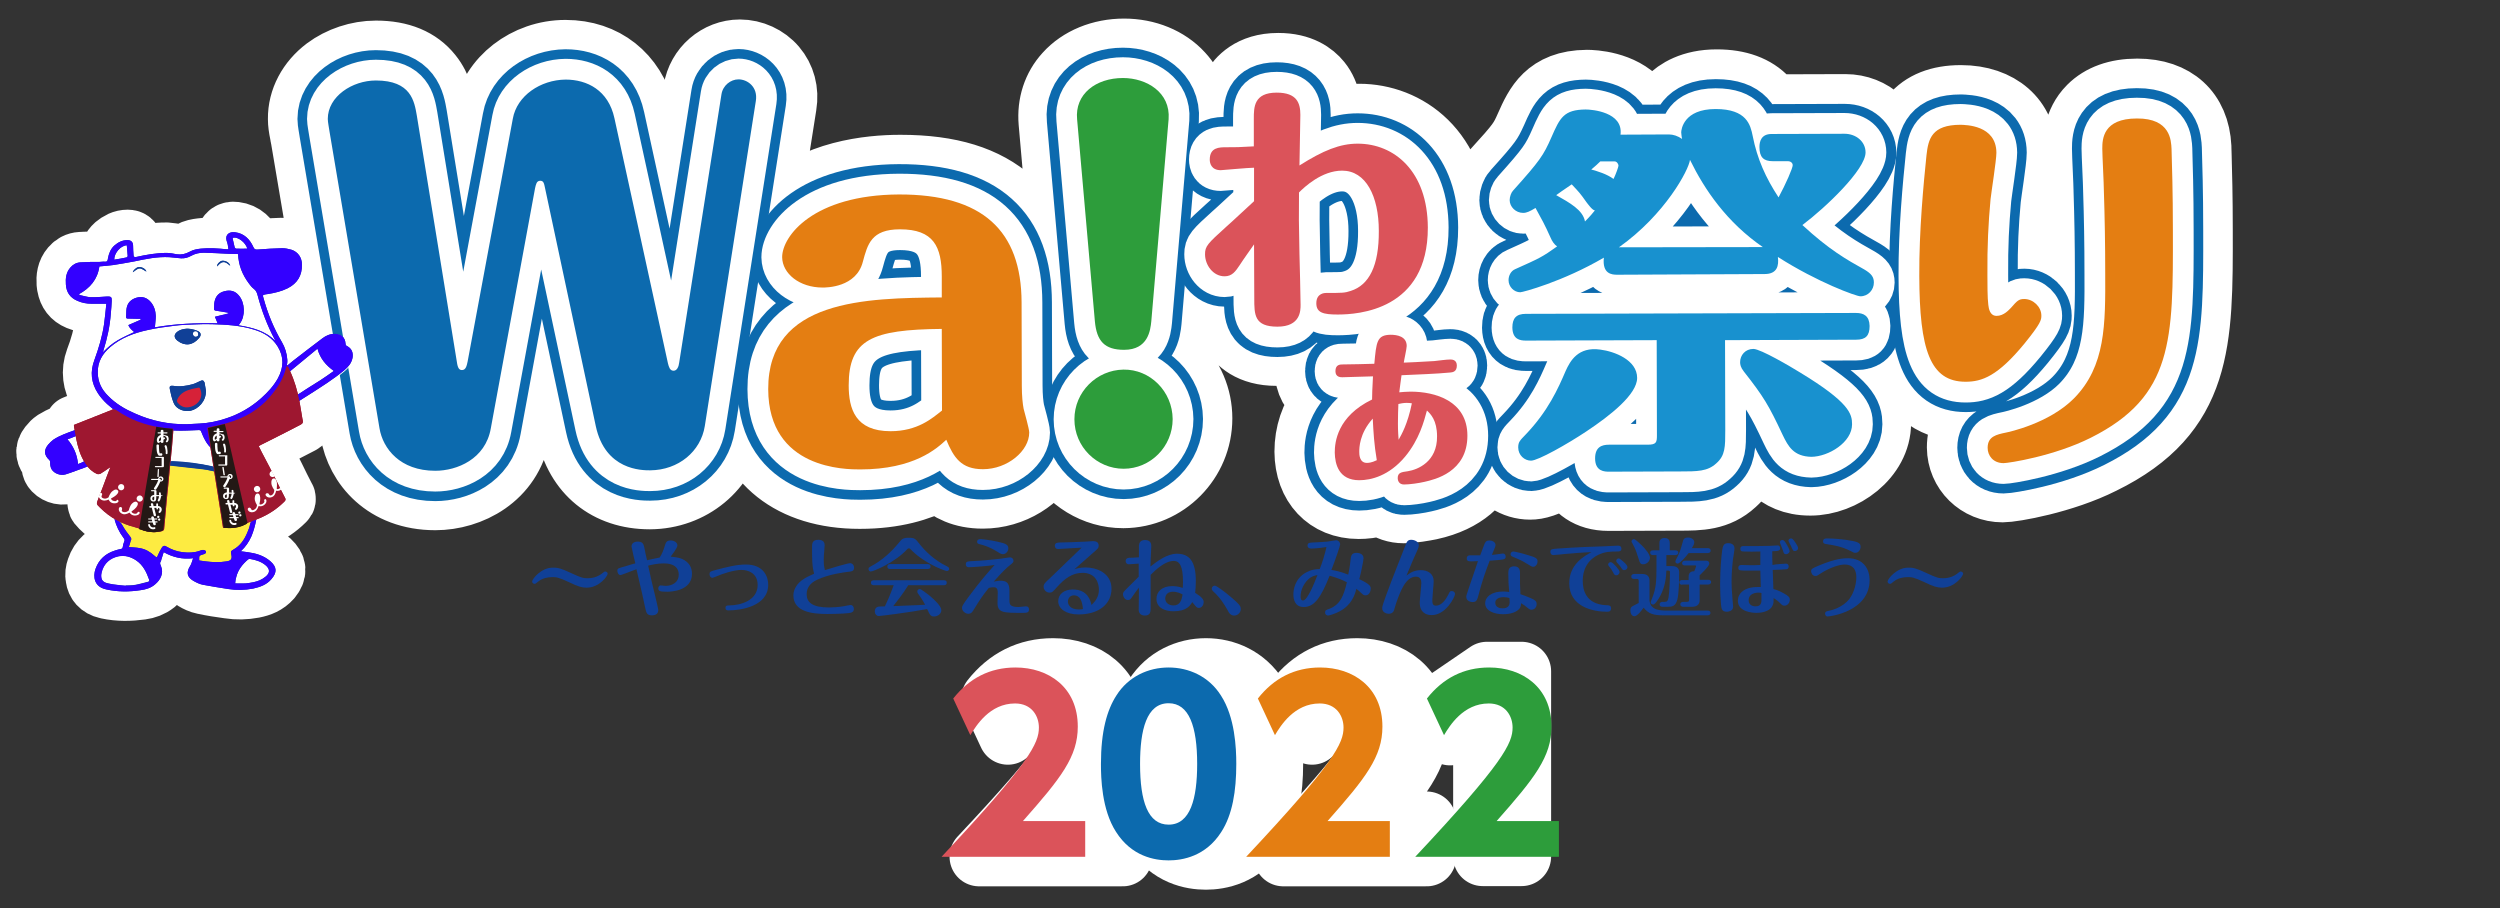 <?xml version="1.0" encoding="utf-8"?>
<!-- Generator: Adobe Illustrator 26.5.0, SVG Export Plug-In . SVG Version: 6.00 Build 0)  -->
<svg version="1.1" id="レイヤー_1" xmlns="http://www.w3.org/2000/svg" xmlns:xlink="http://www.w3.org/1999/xlink" x="0px"
	 y="0px" viewBox="0 0 1112 404" style="enable-background:new 0 0 1112 404;" xml:space="preserve">
<rect x="0" y="0" width="1112" height="404" fill="#333333" stroke="none"/>
<style type="text/css">
	.st0{fill:#FFFFFF;stroke:#FFFFFF;stroke-width:26.274;stroke-linecap:round;stroke-linejoin:round;stroke-miterlimit:10;}
	.st1{fill:#0C6AAE;stroke:#0C6AAE;stroke-width:26.981;stroke-linecap:round;stroke-linejoin:round;}
	.st2{fill:#1891CF;stroke:#FFFFFF;stroke-width:18.461;stroke-linecap:round;stroke-linejoin:round;}
	.st3{fill:#E47E12;stroke:#FFFFFF;stroke-width:18.461;stroke-linecap:round;stroke-linejoin:round;}
	.st4{fill:#1891CF;}
	.st5{fill:#E47E12;}
	.st6{fill:#0C6AAE;stroke:#FFFFFF;stroke-width:18.461;stroke-linecap:round;stroke-linejoin:round;}
	.st7{fill:#2D9D3B;stroke:#FFFFFF;stroke-width:18.461;stroke-linecap:round;stroke-linejoin:round;}
	.st8{fill:#DB535A;stroke:#FFFFFF;stroke-width:18.461;stroke-linecap:round;stroke-linejoin:round;}
	.st9{fill:#0C6AAE;}
	.st10{fill:#2D9D3B;}
	.st11{fill:#DB535A;}
	.st12{fill:#FFFFFF;}
	.st13{fill:#FDEB41;}
	.st14{fill:#104097;}
	.st15{fill:#9E1730;}
	.st16{fill:#D62138;}
	.st17{fill:#231815;}
	.st18{fill:#3300FF;}
</style>
<path class="st0" d="M980,102.6c0-15.4-0.3-26.2-0.5-33.3l-0.1-3.4c0-0.1,0-0.2,0-0.3v-0.2c-0.8-16.4-11.5-26.2-28.7-26.2h-0.1
	c-9.3,0-16.7,2.7-21.8,7.8c-7.1,7.1-7,16.2-7,19.1c0,1.6,0.1,4.8,0.4,9.9c0.2,3.4,0.3,7.6,0.3,8.8c0,0.1,0,0.2,0,0.4
	c0.4,12.2,0.6,23.8,0.6,36.3c0.1,23-0.4,36.5-10.1,46.3c-5.9,6-16.1,9.6-21.1,10.9c6.2-3.5,12.3-9.2,19-17.3
	c7.8-9.5,10.6-14.1,10.6-21c0-5.5-2.2-10.7-6.2-14.7s-9.4-6.2-14.8-6.2c0,0,0,0-0.1,0c-1,0-1.9,0.1-2.8,0.2
	c0-10.8,0.5-19.6,1.4-29.8c0.1-0.8,0.4-3.1,0.7-5.1c1.4-9.5,2-14.1,2-16.9l0,0c0-15.4-11.9-25.8-29.4-25.8h-0.1
	c-10,0-17.5,3-22.4,8.9c-4.9,5.8-5.7,12.7-6.1,16.5c-0.3-12-10.2-21.4-22.9-21.4l0,0l-32.1,0.1c-0.6-0.9-1.4-1.9-2.2-2.7
	c-5.2-5.6-12.9-8.4-22.8-8.4h-0.1c-11.5,0-18.3,4.4-21.9,8.1c-1,1-1.9,2.1-2.6,3.2h-8c-0.4-0.6-0.9-1.2-1.4-1.7
	c-7.9-8.9-21.1-9.4-23.8-9.4l0,0c-18.5,0.1-23.5,11.2-27.5,20.2c-2.8,6.3-3.3,7.3-14.8,19.9c-3.2,3.4-5.2,8.5-5.1,13.5
	c0,5,2,9.8,5.7,13.4c1.8,1.8,4,3.3,6.3,4.2c-0.4,0.2-0.7,0.3-1.1,0.5l-0.2,0.1c-6.7,2.9-11.1,9.7-11.1,17.3c0,4.3,1.5,8.3,3.9,11.5
	c-1.4,2.8-2.2,6.1-2.2,9.7c0,9.6,6.1,19.2,19.5,19.2c0,0,0,0,0.1,0h2.7c-2.7,5.8-6.5,12.4-12.9,19.1c-0.1,0.1-0.1,0.1-0.2,0.2
	l-0.5,0.6c-0.7,0.8-1.5,1.6-2.3,2.6c-1.1-5.8-3.6-10.8-7.3-14.9c2.1-2.9,3.1-6.5,3.1-9.9v-0.1c-0.1-9.2-7.1-16.1-16.2-16.1h-0.1
	c-2.1,0-4.4,0.3-6.4,0.6c-0.3,0-0.6,0.1-0.9,0.1c-1-2.6-2.7-4.9-4.8-6.7c10-9.1,15.6-22.5,15.6-39.2c-0.1-34.9-23.2-50.7-44.6-50.7
	h-0.1c-4,0-7.9,0.5-12,1.7c0-0.4,0-0.7,0-1c0-2.3,0-9.4-4.8-15.3c-3-3.7-8.7-8-19.1-8h-0.1c-12.7,0-18.4,6.8-20.7,10.8
	c-2.8,4.9-3,10.1-3,13.5c-2.3,0-5.8,0.3-9.3,2c-0.6,0.3-1.2,0.6-1.8,1l0.1-0.8c0.7-8.3-2-16.2-7.5-22.1
	c-6.3-6.9-15.9-10.8-26.3-10.8c-10.6,0-20.3,4-26.5,10.9c-5.5,6-8,13.9-7.3,22.2l7.9,89.7v0.1c0.5,5.6,2.1,10.4,4.6,14.2
	c-4.3,3.3-7.8,7.6-10.2,12.5l-0.1-36.5c-0.1-20-6.1-35.5-17.8-46c-11.6-10.4-27.9-15.4-49.9-15.4c-0.1,0-0.2,0-0.4,0
	c-13.6,0-38.7,2.5-54.7,18.6c-1.1,1.1-2.2,2.3-3.1,3.5l7.6-48.2c1.1-6.6-0.6-12.9-4.7-17.7c-4-4.7-10.1-7.5-16.3-7.5l0,0
	c-10.3,0-19.3,7.8-20.9,18.1l-9.8,61.8l-11.3-51.9C282.7,32.7,269.4,22,251.6,22h-0.1c-18,0-33.8,12.3-36.7,28.4L206.3,96l-7.6-46.9
	V49c-0.7-3.9-1.7-10.5-6.4-16.3c-5.5-6.9-13.9-10.4-25-10.4c-0.1,0-0.1,0-0.2,0c-8.1,0-16.4,2.8-22.7,7.5
	c-7.7,5.8-12.2,14.2-12.1,23.1c0,2,0.3,4.1,0.8,6.5c0.1,0.5,0.2,0.9,0.2,1.2c0,0.1,0,0.2,0.1,0.3l14.8,87.5c-1.8,0.2-3.3,1-4.7,2
	c-4.3,3.2-8.6,6.5-12.8,9.8c-0.9,0.7-1.8,1.5-2.7,2.2c-0.1,0-0.1-0.1-0.2-0.1c0.1-0.8,0.2-1.6,0.1-2.5c0-0.4-0.1-0.8-0.1-1.2
	c-0.3-2.4-1-4.7-2.3-6.9c-3.6-6.2-6.3-12.8-8.2-19.6c-0.1-0.3-0.2-0.5-0.2-0.7c0-0.5,0.3-0.6,1.3-0.7c0.3,0,0.5-0.1,0.8-0.1
	c3.1-0.5,6.1-1.2,8.9-2.6c4.3-2.2,6.4-5.6,6.3-10.5c0-0.4,0-0.8-0.1-1.2c-0.4-2.6-1.9-4.7-4.5-5.6c-1.3-0.4-2.8-0.8-4.2-0.7
	c-3.6,0.1-7.3,0.3-10.9,0.6c-1,0.1-1.5-0.2-1.9-1.1c-1.7-3.5-4.1-6.1-8.2-6.6c-2.2-0.3-4.1,0.8-3.9,3c0,0.3,0.1,0.6,0.2,1
	c0.2,0.6,0.4,1.1,0.5,1.7s0.2,1.2,0.3,1.8c-0.3,0-0.5,0.1-0.6,0.1c-3.9-0.4-7.8-0.8-11.7-0.3c-1.7,0.2-3.4,0.5-5,1.4
	c-1.8,1-3.7,1.4-5.7,1.1c-1.5-0.2-3-0.5-4.5-0.6c-4.6-0.1-9.1,0.8-13.5,1.8c-0.6,0.1-1,0.1-1.1-0.5v-0.1c0-1.4-0.1-2.8-0.2-4.2
	c0-0.2,0-0.4-0.1-0.6c-0.2-1.3-1-2.1-2.5-2.1c-2.3,0-4.1,1-5.8,2.4c-1.7,1.5-2.5,3.6-2.9,5.8c-0.1,0.8-0.2,1.5-1.3,1.4
	c-0.8-0.1-1.6,0.1-2.4,0.1c-2.8,0.1-5.7,0-8.5,0.2c-1.8,0.1-3.3,0.9-4.5,2.3c-1.9,2.2-2.2,4.8-2,7.5c0,0.4,0.1,0.8,0.2,1.3
	c0.5,2.9,2.1,5.1,5,6.3c2,0.8,4.1,1.3,6.3,1.3c2.1,0,4.2,0,6.5,0c-0.3,2.8-0.5,5.8-0.9,8.8c-0.8,5.5-2.3,10.8-4.3,16
	c-1,2.7-1.3,5.3-1,7.8s1.1,4.9,2.7,7.3c1.9,2.9,4.4,5.2,7.1,7.2c-0.4,0-0.8,0-1.3,0.3c-0.3,0.2-0.7,0.3-1,0.4
	c-0.2,0.1-0.4,0.1-0.5,0.2l-15.1,6v0.4v0.1v0.1l0,0v0.1c0.1,0.6,0.2,1.2,0.3,1.7c-3.3,1.2-6.5,2.4-9.4,4.2c-0.9,0.6-1.7,1.4-2.3,2.2
	c-1,1.3-1.5,2.5-1.3,3.6c0.1,1.1,0.7,2.2,1.8,3.3c0.2,0.2,0.3,0.4,0.3,0.7v0.1c0,0.5,0,1,0.1,1.4c0.1,0.7,0.2,1.4,0.6,2
	c1.2,1.8,3.9,2.9,6.2,2.2c2.9-0.9,5.8-2,8.7-3.1c0.3-0.1,0.7-0.3,1-0.5c1.2,1.5,2.6,2.6,4.1,3.3c0.4,0.2,1.2,0.1,1.6-0.1
	c0.8-0.5,1.5-1,2.3-1.5c0.3-0.2,0.7-0.5,1-0.7s0.6-0.4,0.9-0.6c-0.4,1.1-0.8,2.2-1.3,3.3c-1.3,3.5-2.6,7-4,10.5
	c0,0.1-0.1,0.2-0.1,0.3c-0.4,1-0.6,1.5-0.4,2c0,0.6,0.4,1,1.3,1.9l0.1,0.1l0.1,0.1c2,2,4.2,3.6,6.6,5c0.7,3,2.1,5.7,3.9,8.1
	c0.2,0.3,0.3,0.5,0.4,0.8c0,0.3,0,0.5-0.2,0.8c-0.3,0.7-0.5,1.5-0.6,2.3c-0.1,0.6-0.4,0.8-0.9,0.9c-0.9,0.2-1.7,0.5-2.6,0.7
	c-4.1,1.4-7.2,3.9-8.6,8.1c-0.5,1.4-0.7,2.8-0.4,4.2c0.3,2.3,1.8,4.4,5,5.1c0.2,0,0.3,0.1,0.4,0.1c5.1,1.1,10.1,1,15.2,0.3
	c2.3-0.3,4.5-1.1,6.4-2.6c2-1.7,3.3-4,3-6.5c-0.1-0.6-0.2-1.2-0.5-1.8c-0.1-0.4-0.3-0.7-0.4-1c0-0.3,0.1-0.7,0.4-1
	c0.1-0.1,0.1-0.4,0.1-0.5c0.4-1.1,0.7-2.2,1.1-3.5c4.1,2.3,8.2,3.2,13,2.7c-0.4,1.2-0.7,2.4-1.2,3.2c-0.9,1.4-1.3,2.6-1.1,3.7
	c0.1,1.2,0.9,2.2,2.4,3.1c1.3,0.8,2.8,1.5,4.3,1.8c3.7,0.8,7.5,1.4,11.3,1.9c3.7,0.6,7.4,0.5,11.1-0.2c3.1-0.6,5.9-1.7,8.1-4.2
	c1.3-1.6,1.9-3,1.8-4.4c-0.1-1.3-0.9-2.6-2.3-3.9c-2.9-2.5-6.4-3.5-10.1-4c-0.9-0.1-1.7-0.2-2.8-0.4c2.1-2,3.5-4.1,4.5-6.5
	c1-2.3,1.7-4.8,2.2-7.4c0.4-0.2,0.9-0.3,1.3-0.5c4.4-1.8,8.2-4.4,11.3-7.5c0.3-0.3,0.6-0.6,0.5-1.2c0-0.2,0-0.4-0.2-0.6
	c-0.8-1.6-1.6-3.2-2.4-4.7c-0.7-1.4-1.4-2.8-2.1-4.3c-0.1-0.2-0.2-0.4-0.3-0.6l0,0c-0.4-0.8-0.8-1.6-1.2-2.4l0,0
	c-1-2.1-2.1-4.1-3.1-6.1c-0.8-1.5-1.6-3-2.3-4.5c-0.1-0.1-0.1-0.2-0.2-0.4c0.1,0,0.1-0.1,0.2-0.1c0.3-0.2,0.6-0.3,0.9-0.5
	c1.2-0.6,2.4-1.2,3.6-1.8c4.6-2.3,9.3-4.7,13.9-7.1c0.7-0.3,0.9-0.8,0.8-1.5v-0.1c0,0,0,0,0-0.1l-0.2-1c-0.2-1.2-0.4-2.4-0.6-3.6
	c-0.2-1.5-0.5-2.9-0.8-4.3c1.6-1,3.1-1.9,4.5-2.8c4.5-2.9,9.1-5.8,13.4-9.1l4.4,26.3c2.5,15.1,15.2,30.2,38,30.2h0.1
	c15.7,0,34.3-9.4,37.9-29.9l9.4-51.2l10.7,50.3c4,19.1,18,30.4,37.3,30.4h0.1c18.9-0.1,34.6-13.1,37.6-31l1.8-11.6
	c3,26.3,23,42.4,53.8,42.4c0.1,0,0.1,0,0.2,0c15.8,0,27-3.6,34.6-7.6c4.4,4.2,10.7,7.5,20,7.5h0.1c13.7,0,26.1-8,31.4-18.7
	c6,11,17.7,18.5,31,18.5h0.1c19.5-0.1,35.3-16.1,35.3-35.7l0,0c0-9.7-3.9-18.8-10.8-25.5c-1-1-2-1.8-3.1-2.7
	c0.1-0.1,0.2-0.3,0.2-0.4c3.3-5.4,3.9-11.1,4.1-13.6c0-0.1,0-0.1,0-0.2l1.4-17c0.8,1.1,1.6,2.1,2.5,3c4.1,4.1,9.4,6.3,14.9,6.4
	c0.1,3.8,0.7,8.1,3,12.1c2.7,4.7,8.5,10.3,20.6,10.3h0.1c8.7,0,14.1-3.2,17.4-6.5c0.1,0,0.2,0,0.3,0.1c-3.7,3.2-5.5,8-5.5,12.6
	c0,5.8,2.7,10.8,7.4,13.7c-4.9,6.5-7.5,14.1-7.5,22.5c0.1,15.4,9.8,25.7,24.3,25.7c0,0,0,0,0.1,0c2.5,0,6-0.3,9.9-1.4
	c2.7,2.1,6.2,3.3,10,3.3c4.1,0,9.5-1,12-1.5c16.1-3.5,23.6-12.1,26.9-20.1c3.1,6.6,9.7,11.1,17.4,11.1l0,0c3.5,0,7.5-1,16.7-6
	c2.7,6.2,8.5,11,18.1,11l31.4-0.1c9.1,0,17.6,0,25.3-7.1c5.9-5.3,7.7-11.2,8.2-17.1v0.1v0.1c2.7,5.6,8.3,17.3,24.9,17.3h0.1
	c14.9,0,31.6-12,31.6-28c0-8.8-3.9-15.8-14.1-23.9h2.4c7.9,0,14-3.6,17.1-9.6c0.7,3.3,1.7,6.2,2.8,8.9c5.2,12.6,15.4,19.5,28.6,19.5
	h0.1c1.6,0,3.2-0.1,4.8-0.3c-5.4,3.6-8.4,9.3-8.4,16.2c0.1,11.3,9.1,20.2,20.6,20.2l0,0c4.7,0,27.2-3.9,44.7-12.7
	C980.2,184.6,980.1,152,980,102.6z M822.7,100.1c2.4-2.3,4.8-4.6,6.9-6.9c7.7-8.2,11.9-14.9,13.3-21c-0.8,8.4-2.2,23.3-2.7,39
	c-1.2-1-2.6-2-4.1-2.9c-0.1,0-0.2-0.1-0.2-0.1C831.7,105.9,827.6,103.6,822.7,100.1z M591.3,91.8c2.8-2,4.7-2.4,5.6-2.5
	c1.1,1.1,3,5.5,3,13.4c0,9.4-1.9,13.4-3.2,13.8c-0.1,0-0.1,0-0.2,0.1c-0.1,0-0.3,0.1-0.4,0.1c-0.6,0.1-2.3,0.1-4.5,0.1
	c0-1.8-0.1-3.2-0.1-4.1C591.3,101.9,591.3,97.7,591.3,91.8z M530.6,84.6c2.3,2,5.1,3.4,8.2,4.1c-0.9,0.8-1.6,1.5-2,1.8
	c-0.1,0.1-0.2,0.2-0.4,0.3c-2.7,2.5-5,4.6-7,6.6L530.6,84.6z M392,177.7c-0.2-0.3-0.9-1.7-0.9-6.3c0-7.1,1.4-7.9,2.2-8.4
	c2.5-1.4,7.3-2.2,12.2-2.7v15.5c-2.4,1.5-5.3,2.5-9.4,2.5C393.3,178.3,392.2,177.8,392,177.7z M405.2,119.1
	c-2.7,0.1-5.5,0.2-8.3,0.3c0.3-1.3,0.8-2.8,1.1-3.8c0.5-0.1,1.2-0.1,2.2-0.2c2.5,0,3.8,0.3,4.3,0.5
	C404.8,116.4,405,117.3,405.2,119.1z M337.1,125.5c1.8,3.4,4.4,6.5,7.7,9.1c0.1,0.1,0.2,0.2,0.3,0.2c-5.3,4.3-9.1,9.3-11.7,14.5
	L337.1,125.5z"/>
<path class="st0" d="M496.1,323.2c0-17.4-13-26.2-27.7-26.2c-11.4,0-20.6,4.7-27.7,13.7l7.6,16.3c2.6-4.2,8.6-14,19.9-14
	c7.5,0,10.6,5.6,10.6,10.7c0,6.9-3.9,15.5-43.3,57.4h63.9v-15.9h-27.7C488.6,346.1,496.1,336.7,496.1,323.2z"/>
<path class="st0" d="M536.4,297c-9,0-17.8,4-23.2,12.4c-4.2,6.5-6.9,15.9-6.9,30.4c0,6,0.3,20.3,6.7,30.1
	c6.9,10.9,17.1,12.7,23.4,12.7c6.1,0,16.5-1.8,23.4-12.6c4.9-7.7,6.7-18.2,6.7-30.2c0-7.2-0.6-20.7-6.8-30.3
	C554.2,300.9,545.3,297,536.4,297z M536.4,366.8c-9.2,0-12.7-10.3-12.7-27c0-15.2,3-27,12.7-27c9.1,0,12.7,10.2,12.7,27
	C549.1,355.2,546.1,366.8,536.4,366.8z"/>
<path class="st0" d="M631.4,323.2c0-17.4-13-26.2-27.7-26.2c-11.4,0-20.6,4.7-27.7,13.7l7.6,16.3c2.6-4.2,8.6-14,19.9-14
	c7.5,0,10.6,5.6,10.6,10.7c0,6.9-3.9,15.5-43.3,57.4h63.8v-15.9H607C623.9,346.1,631.4,336.7,631.4,323.2z"/>
<polygon class="st0" points="642.8,311.3 645,327.3 659.5,317.2 659.5,381 676.8,381 676.8,298.6 661.4,298.6 "/>
<g>
	<g>
		<g>
			<path class="st1" d="M728.2,168.1c0,7.3-11.9,16.7-22.6,23.8c-8.4,5.6-21.5,12.9-24.6,13c-2.9,0-5.7-2.4-5.7-5.9
				c0-2.4,0.8-3.1,3.2-5.6c10.1-10.5,14.6-20.7,17.9-28.4c2-4.4,5.5-10.9,15.4-9.5C718.1,156.3,728.2,160.1,728.2,168.1z
				 M767.4,191.2c0,7.6,0,11.4-4,14.9c-3.9,3.6-8.4,3.6-16.3,3.6l-31.4,0.1c-1.8,0-6.2,0-6.2-5.9c0-5.1,3-6.1,6.2-6.1h17.1
				c3.9,0,4.2-1,4.2-4.1l-0.1-42.4l-58.1,0.2c-2.7,0-6-0.5-6.1-5.8c0-4.1,1.7-6.1,6-6.1l146.8-0.4c3.5,0,6,1.3,6.1,5.8
				c0,4.4-1.8,6.1-6,6.1l-58.3,0.2L767.4,191.2z M719.3,122.2c-2.3,0-6.7-0.3-5.9-7.6c-18.3,10.7-36.1,15.4-37.2,15.4
				c-2.7,0-5.2-2.4-5.2-5.4c0-1.9,1-4.1,3-4.9c10.7-4.8,11.9-5.3,18.6-10.1c-1.2-0.8-2.2-2.2-3-4.1c-2.5-5.6-3.9-8.1-6.6-13
				c-2.5,1.5-3.9,2.2-5.5,2.2c-3.3,0-6-2.7-6-5.7c0-1.5,0.7-3.4,1.5-4.2c12-13.3,13.5-15.5,17.2-23.6c3.8-8.7,5.5-12.2,15.2-12.3
				c2.7,0,16.8,1.1,15.5,11.2l21.5-0.1c2,0,4,0.7,5.9,2c-0.3-1.2-0.3-2.2-0.4-2.9c0-1.2,1-10.4,15.3-10.4c13.9,0,15.5,7.1,16.5,12
				c2,10.2,5.8,18.6,11.5,27.3c3.2-5.9,6.4-13.2,6.4-14.4c0-0.5-0.5-1.7-2.2-1.7h-6.7c-4,0-5.9-1.7-5.9-6.3c0-2.5,0.8-5.8,5.4-5.8
				l32.4-0.1c5.2,0,9.4,3.5,9.4,8.3c0,7.6-17.8,24.5-28.1,32.3c11.9,11,19.7,15.4,27.6,19.8c3.2,1.9,4.2,3.4,4.2,5.8
				c0,3.2-2.5,6.1-6,6.1c-1.8,0-19-6.2-36.7-17.5c0.5,3.9-0.3,7.6-5.9,7.6L719.3,122.2z M705.7,90c-2.9-4.1-3.2-4.4-6.6-8
				c-4.7,3.2-5.4,3.7-6.9,4.8c6,3.4,11.9,6.6,12.8,11.7c2.5-2.5,3.4-3.7,4.4-4.9C708.2,93.5,706.2,90.6,705.7,90z M711.8,71.8
				c-1.2,1.2-2,1.9-4,3.6c2.9,0.8,6.9,2,9.9,4.2c1-2,2.2-5.4,2.2-5.9c0-0.7-0.7-1.9-1.7-1.9L711.8,71.8z M784.1,109.9
				c-16-11-25.9-25.5-32.4-38.8c-0.5,4.4-11,24.3-31.6,38.9L784.1,109.9z M792.9,193.4c-6.2-13.2-8.4-16.9-17.2-28.1
				c-1.5-1.9-1.7-3.2-1.7-4.2c0-3,2.3-5.9,5.9-5.9c3.2,0,16.6,7.9,20.8,10.5c21.9,13.3,23.1,18.4,23.1,23c0,8.1-10.5,14.4-18.1,14.5
				C797.8,203,795.4,198.6,792.9,193.4z"/>
			<path class="st1" d="M888,67.9c0,3.4-2.3,17.8-2.6,20.7c-1,10.9-1.5,20.7-1.4,33.9c0,3.2,0,10.3,0.4,13.1
				c0.2,1.7,0.7,4.9,3.7,4.9c3.2,0,5.5-2.7,6.4-3.6c2.8-3.2,3.5-3.9,5.9-3.9c3.9,0,7.6,3.4,7.6,7.4c0,1.9-0.2,3.4-7.5,12.4
				c-11.9,14.5-18.9,17-26.1,17c-15.8,0-20.5-14.2-20.6-47.1c-0.1-20.2,1.9-41,3.2-53.6c0.8-7.3,2.3-13.6,15.2-13.6
				C874.3,55.6,887.9,55.6,888,67.9z M965.9,66.2c0.2,7.3,0.6,18.7,0.6,36.5c0.1,48.5,0.2,73.6-36.5,92
				c-16.3,8.2-36.6,11.3-38.8,11.3c-4.7,0-7.1-3.4-7.1-6.8c0-5.1,3.9-5.9,8.2-6.8c1-0.2,19.1-4,30.2-15.2
				c14.1-14.3,14-32.9,13.9-55.8c0-12.7-0.2-24.3-0.6-36.6c0-2.9-0.7-15.9-0.7-18.7c0-4.2,0.3-13.4,15.4-13.4
				C965.5,52.6,965.7,62.6,965.9,66.2z"/>
		</g>
		<g>
			<path class="st2" d="M728.2,168.1c0,7.3-11.9,16.7-22.6,23.8c-8.4,5.6-21.5,12.9-24.6,13c-2.9,0-5.7-2.4-5.7-5.9
				c0-2.4,0.8-3.1,3.2-5.6c10.1-10.5,14.6-20.7,17.9-28.4c2-4.4,5.5-10.9,15.4-9.5C718.1,156.3,728.2,160.1,728.2,168.1z
				 M767.4,191.2c0,7.6,0,11.4-4,14.9c-3.9,3.6-8.4,3.6-16.3,3.6l-31.4,0.1c-1.8,0-6.2,0-6.2-5.9c0-5.1,3-6.1,6.2-6.1h17.1
				c3.9,0,4.2-1,4.2-4.1l-0.1-42.4l-58.1,0.2c-2.7,0-6-0.5-6.1-5.8c0-4.1,1.7-6.1,6-6.1l146.8-0.4c3.5,0,6,1.3,6.1,5.8
				c0,4.4-1.8,6.1-6,6.1l-58.3,0.2L767.4,191.2z M719.3,122.2c-2.3,0-6.7-0.3-5.9-7.6c-18.3,10.7-36.1,15.4-37.2,15.4
				c-2.7,0-5.2-2.4-5.2-5.4c0-1.9,1-4.1,3-4.9c10.7-4.8,11.9-5.3,18.6-10.1c-1.2-0.8-2.2-2.2-3-4.1c-2.5-5.6-3.9-8.1-6.6-13
				c-2.5,1.5-3.9,2.2-5.5,2.2c-3.3,0-6-2.7-6-5.7c0-1.5,0.7-3.4,1.5-4.2c12-13.4,13.5-15.6,17.1-23.8c3.8-8.7,5.5-12.2,15.2-12.3
				c2.7,0,16.8,1.1,15.5,11.2l21.5-0.1c2,0,4,0.7,5.9,2c-0.3-1.2-0.3-2.2-0.4-2.9c0-1.2,1-10.4,15.3-10.4c13.9,0,15.5,7.1,16.5,12
				c2,10.2,5.8,18.6,11.5,27.3c3.2-5.9,6.4-13.2,6.3-14.4c0-0.5-0.5-1.7-2.2-1.7h-6.7c-4,0-5.9-1.7-5.9-6.3c0-2.5,0.8-5.8,5.4-5.8
				l32.4-0.1c5.2,0,9.4,3.5,9.4,8.3c0,7.6-17.7,24.5-28.1,32.3c11.9,11,19.7,15.4,27.6,19.8c3.2,1.9,4.2,3.4,4.2,5.8
				c0,3.2-2.5,6.1-6,6.1c-1.8,0-19-6.2-36.7-17.5c0.5,3.9-0.3,7.6-5.9,7.6L719.3,122.2z M705.7,90c-2.9-4.1-3.2-4.4-6.6-8
				c-4.7,3.2-5.4,3.7-6.9,4.8c6,3.4,11.9,6.6,12.8,11.7c2.5-2.5,3.4-3.7,4.4-4.9C708.2,93.5,706.2,90.6,705.7,90z M711.8,71.8
				c-1.2,1.2-2,1.9-4,3.6c2.9,0.8,6.9,2,9.9,4.2c1-2,2.2-5.4,2.2-5.9c0-0.7-0.7-1.9-1.7-1.9L711.8,71.8z M784.1,109.9
				c-16-11-25.9-25.5-32.4-38.8c-0.5,4.4-11,24.3-31.6,38.9L784.1,109.9z M792.9,193.4c-6.2-13.2-8.4-16.9-17.2-28.1
				c-1.5-1.9-1.7-3.2-1.7-4.2c0-3,2.3-5.9,5.9-5.9c3.2,0,16.6,7.9,20.8,10.5c21.9,13.3,23.1,18.4,23.1,23c0,8.1-10.5,14.4-18.1,14.5
				C797.8,203,795.4,198.6,792.9,193.4z"/>
			<path class="st3" d="M888,67.9c0,3.4-2.3,17.8-2.6,20.7c-1,10.9-1.5,20.7-1.4,33.9c0,3.2,0,10.3,0.4,13.1
				c0.2,1.7,0.7,4.9,3.7,4.9c3.2,0,5.5-2.7,6.4-3.6c2.8-3.2,3.5-3.9,5.9-3.9c3.9,0,7.6,3.4,7.6,7.4c0,1.9-0.2,3.4-7.5,12.4
				c-11.9,14.5-18.9,17-26.2,17c-15.8,0-20.5-14.2-20.6-47.1c-0.1-20.2,1.9-41,3.2-53.6c0.8-7.3,2.3-13.6,15.2-13.6
				C874.3,55.6,887.9,55.6,888,67.9z M965.9,66.2c0.2,7.3,0.6,18.7,0.6,36.5c0.1,48.5,0.2,73.6-36.5,92
				c-16.3,8.2-36.6,11.3-38.8,11.3c-4.7,0-7.1-3.4-7.1-6.8c0-5.1,3.9-5.9,8.2-6.8c1-0.2,19.1-4,30.2-15.2
				c14.1-14.3,14-32.9,13.9-55.8c0-12.7-0.2-24.3-0.6-36.6c0-2.9-0.7-15.9-0.7-18.7c0-4.2,0.3-13.4,15.4-13.4
				C965.5,52.6,965.7,62.6,965.9,66.2z"/>
		</g>
		<g>
			<path class="st4" d="M728.2,168.1c0,7.3-11.9,16.7-22.6,23.8c-8.4,5.6-21.5,13-24.6,13c-2.9,0-5.7-2.4-5.7-5.9
				c0-2.4,0.8-3.1,3.2-5.6c10.1-10.5,14.6-20.7,17.9-28.4c2-4.4,5.5-10.9,15.4-9.5C718.1,156.3,728.2,160.1,728.2,168.1z
				 M767.4,191.2c0,7.6,0,11.4-4,14.9c-3.9,3.6-8.4,3.6-16.3,3.6l-31.4,0.1c-1.8,0-6.2,0-6.2-5.9c0-5.1,3-6.1,6.2-6.1h17.1
				c3.9,0,4.2-1,4.2-4.1l-0.1-42.4l-58.1,0.2c-2.7,0-6-0.5-6.1-5.8c0-4.1,1.7-6.1,6-6.1l146.8-0.4c3.5,0,6,1.3,6.1,5.8
				c0,4.4-1.8,6.1-6,6.1l-58.3,0.2L767.4,191.2z M719.3,122.2c-2.3,0-6.7-0.3-5.9-7.6c-18.3,10.7-36.1,15.4-37.2,15.4
				c-2.7,0-5.2-2.4-5.2-5.4c0-1.9,1-4.1,3-4.9c10.7-4.8,11.9-5.3,18.6-10.1c-1.2-0.8-2.2-2.2-3-4.1c-2.5-5.6-3.9-8.1-6.6-13
				c-2.5,1.5-3.9,2.2-5.5,2.2c-3.3,0-6-2.7-6-5.7c0-1.5,0.7-3.4,1.5-4.2c12-13.4,13.5-15.6,17.1-23.8c3.8-8.7,5.5-12.2,15.2-12.3
				c2.7,0,16.8,1.1,15.5,11.2l21.5-0.1c2,0,4,0.7,5.9,2c-0.3-1.2-0.3-2.2-0.4-2.9c0-1.2,1-10.4,15.3-10.4c13.9,0,15.5,7.1,16.5,12
				c2,10.2,5.8,18.6,11.5,27.3c3.2-5.9,6.4-13.2,6.3-14.4c0-0.5-0.5-1.7-2.2-1.7h-6.7c-4,0-5.9-1.7-5.9-6.3c0-2.5,0.8-5.8,5.4-5.8
				l32.4-0.1c5.2,0,9.4,3.5,9.4,8.3c0,7.6-17.7,24.5-28.1,32.3c11.9,11,19.7,15.4,27.6,19.8c3.2,1.9,4.2,3.4,4.2,5.8
				c0,3.2-2.5,6.1-6,6.1c-1.8,0-19-6.2-36.7-17.5c0.5,3.9-0.3,7.6-5.9,7.6L719.3,122.2z M705.7,90c-2.9-4.1-3.2-4.4-6.6-8
				c-4.7,3.2-5.4,3.7-6.9,4.8c6,3.4,11.9,6.6,12.8,11.7c2.5-2.5,3.4-3.7,4.4-4.9C708.2,93.5,706.2,90.6,705.7,90z M711.8,71.8
				c-1.2,1.2-2,1.9-4,3.6c2.9,0.8,6.9,2,9.9,4.2c1-2,2.2-5.4,2.2-5.9c0-0.7-0.7-1.9-1.7-1.9L711.8,71.8z M784.1,109.9
				c-16-11-25.9-25.5-32.4-38.8c-0.5,4.4-11,24.3-31.6,38.9L784.1,109.9z M792.9,193.4c-6.2-13.2-8.4-16.9-17.2-28.1
				c-1.5-1.9-1.7-3.2-1.7-4.2c0-3.1,2.3-5.9,5.9-5.9c3.2,0,16.6,7.9,20.8,10.5c21.9,13.3,23.1,18.4,23.1,23
				c0,8.1-10.5,14.4-18.1,14.5C797.8,203,795.4,198.6,792.9,193.4z"/>
			<path class="st5" d="M888,67.9c0,3.4-2.3,17.8-2.6,20.7c-1,10.9-1.5,20.7-1.4,33.9c0,3.2,0,10.3,0.4,13.1
				c0.2,1.7,0.7,4.9,3.7,4.9c3.2,0,5.5-2.7,6.4-3.6c2.8-3.2,3.5-3.9,5.9-3.9c3.9,0,7.6,3.4,7.6,7.4c0,1.9-0.2,3.4-7.5,12.4
				c-11.9,14.5-18.9,17-26.2,17c-15.8,0-20.5-14.2-20.6-47.1c-0.1-20.2,1.9-41,3.2-53.6c0.8-7.3,2.3-13.6,15.2-13.6
				C874.3,55.6,887.9,55.6,888,67.9z M965.9,66.2c0.2,7.3,0.6,18.7,0.6,36.5c0.1,48.5,0.2,73.6-36.5,92
				c-16.3,8.2-36.6,11.3-38.8,11.3c-4.7,0-7.1-3.4-7.1-6.8c0-5.1,3.9-5.9,8.2-6.8c1-0.2,19.1-4,30.2-15.2
				c14.1-14.3,14-32.9,13.9-55.8c0-12.7-0.2-24.3-0.6-36.6c0-2.9-0.7-15.9-0.7-18.7c0-4.2,0.3-13.4,15.4-13.4
				C965.5,52.6,965.7,62.6,965.9,66.2z"/>
		</g>
	</g>
	<g>
		<g>
			<path class="st1" d="M297.1,161.6c0.4,1.5,0.8,3.3,2.5,3.3c1.6,0,2.3-1.9,2.5-3.6L320.9,42c0.6-4,4.1-6.7,7.6-6.7
				c3.9,0,8.7,3.3,7.7,9.6l-22.7,144.7c-1.8,11.3-11.7,19.6-24.3,19.6c-3.7,0-20,0-24.2-19.7l-22.6-106c-0.4-1.9-0.6-3.1-2.1-3.1
				c-1.7,0-1.9,1.7-2.3,3.3l-19.7,106.9c-2.4,13.6-15,18.8-24.7,18.8c-15.7,0-23.3-9.9-24.8-18.9L146.6,58.7
				c-0.2-1.5-0.8-4.4-0.8-5.8c0-10,10.9-17.1,21.4-17.1c15.7,0,17.1,9.3,18.2,15.6l17.8,109.5c0.4,3.1,1.2,3.7,2.3,3.7
				c1.7,0,2.1-1.9,2.5-3.8l20.1-108c1.8-10.2,12.3-17.3,23.5-17.4c9.5,0,19,4.7,21.7,17.2L297.1,161.6z"/>
			<path class="st1" d="M418.9,123c0-13.3-3.6-21-18.6-21c-12.8,0-14.4,6.7-16.5,14.4c-2.9,11.5-16.3,11.5-17.9,11.5
				c-10.3,0-17.9-6.2-18-13.5c0-9.4,13.9-27.7,51.9-27.9c37.3-0.1,54.5,16.1,54.6,48l0.1,37.1c0,4.6,0.4,8.1,0.8,10.2
				c0.4,1.7,2.5,8.9,2.5,10.6c0,8.1-9.6,16.3-20.6,16.3c-9.7,0-13-5.2-16.3-13.1c-4.1,3.8-14.2,13.2-38.3,13.2
				c-6.2,0-40.8,0.1-40.9-35.7c-0.1-40,43.6-40.5,77.2-40.8L418.9,123z M418.9,146.3c-31.1,0.3-41.4,4.7-41.4,25.1
				c0,10.4,2.9,20.4,18.6,20.4c12,0,18.5-5.7,22.9-9.2L418.9,146.3z"/>
			<path class="st1" d="M521.6,186.4c0,12.3-9.9,22.1-21.8,22.1s-21.9-9.7-21.9-22c0-12.1,9.8-21.9,21.8-22.1
				C511.6,164.2,521.5,174.2,521.6,186.4z M512.1,142.9c-0.4,4-1.4,12.7-12.1,12.7c-8.7,0-12.2-3.9-13-12.7l-7.9-89.8
				c-1.1-11.3,8.4-18.4,20.4-18.4c10.5,0,21.2,6.4,20.3,18.3L512.1,142.9z"/>
		</g>
		<g>
			<path class="st1" d="M557.8,74.6c-2.4,0-14.4,1.1-14.8,1.1c-4.3,0-4.9-3.2-4.9-4.7c0-5.5,4.3-5.5,7.3-5.5c4.4,0,5.6,0,12.3-0.4
				V52.8c0-5.1,0-11.6,10.2-11.6c9.1,0,10.5,4.8,10.5,9.9c0,3.5-0.4,19.4-0.4,22.5c10.6-6.7,18-9.7,25.9-9.7
				c16.3,0,31.1,12.3,31.2,37.3c0.1,36.9-31.2,38.7-40.1,38.7c-6.4,0-9.5-0.8-9.5-5c0-4.5,3.9-4.6,4.4-4.6c7.3,0,8.2,0,10.9-0.9
				c8.2-2.6,12.6-11.2,12.5-26.7c0-15.5-5.8-26.8-16.3-26.8c-9.1,0-16.8,7.3-19.2,9.7C577.7,96,577.7,99,578,113
				c0.1,3.6,0.5,19.5,0.5,22.6c0,2.5,0,9.7-10.3,9.7s-10.3-5.3-10.3-12.6l-0.1-24c-0.9,1.3-4.7,6.6-6.5,9.4
				c-1.7,2.5-3.2,4.8-6.6,4.8c-5.1,0-8.7-5-8.7-9.8c0-3.6,1.1-4.7,9.5-12.3c2-1.7,10.5-9.7,12.3-11.3L557.8,74.6z"/>
		</g>
		<g>
			<path class="st1" d="M597.1,167.8c-0.8,0-3.1,0-3.1-2.7c0-3,2.1-3,3.4-3c2,0,11.5-0.2,13.9-0.3c0.9-9.7,1.1-12.8,7.2-12.9
				c2.9,0,7.2,0.7,7.2,5c0,1.2-1.2,6.4-1.3,7.4c2.3-0.1,7.5-0.3,13.6-0.7c2.1-0.2,5.2-0.7,7.2-0.7c2.5,0,2.8,1.8,2.8,2.7
				c0,2.8-1.9,3-3,3.1c-6.1,0.6-15.2,0.9-21.6,1.2c-0.4,2.5-0.6,4.7-1,7.6c1.5-0.1,2.9-0.3,5-0.3c11,0,25.3,4.1,25.3,19.6
				c0,16.3-14.7,19.5-19,20.5c-2.5,0.6-6.7,1.2-9.2,1.2c-2.4,0-2.8-2-2.8-2.8c0-2.5,1.6-2.7,4.5-3.1c4.4-0.7,13.1-4.2,13-15.5
				c0-7.2-2.9-10-4.5-11.5c-1.3,4.8-3.4,12.9-9.7,20.5c-7.1,8.5-15.1,10.5-20.4,10.5c-9.1,0-10.8-7.1-10.9-12.3
				c0-4.6,1.1-16.1,16.6-23.6c0-1.3,0.1-5.5,0.4-10.3C608.7,167.4,599,167.8,597.1,167.8z M604.6,201c0,1,0,4.9,3.4,4.9
				c0.4,0,2,0,4.4-1.2c-1.2-7.1-1.5-12.5-1.8-18.5C604.6,192.9,604.6,199.3,604.6,201z M628,179.4c-0.5-0.1-1.3-0.2-2.3-0.2
				c-1.5,0-2.8,0.3-3.7,0.5c-0.1,2.5-0.2,5.2-0.2,8.7c0,3.6,0.2,5.6,0.3,7.2C623.4,193.3,626.1,188.7,628,179.4z"/>
		</g>
		<g>
			<path class="st6" d="M297.1,161.6c0.4,1.5,0.8,3.3,2.5,3.3c1.6,0,2.3-1.9,2.5-3.6L320.9,42c0.6-4,4.1-6.7,7.6-6.7
				c3.9,0,8.7,3.3,7.7,9.6l-22.7,144.7c-1.8,11.3-11.7,19.6-24.3,19.6c-3.7,0-20,0-24.2-19.7l-22.6-106c-0.4-1.9-0.6-3.1-2.1-3.1
				c-1.7,0-1.9,1.7-2.3,3.3l-19.7,106.9c-2.4,13.6-15,18.8-24.7,18.8c-15.7,0-23.3-9.9-24.8-18.9L146.6,58.7
				c-0.2-1.5-0.8-4.4-0.8-5.8c0-10,10.9-17.1,21.4-17.1c15.7,0,17.1,9.3,18.2,15.6l17.8,109.5c0.4,3.1,1.2,3.7,2.3,3.7
				c1.7,0,2.1-1.9,2.5-3.8l20.1-108c1.8-10.2,12.3-17.3,23.5-17.4c9.5,0,19,4.7,21.7,17.2L297.1,161.6z"/>
			<path class="st3" d="M418.9,123c0-13.3-3.6-21-18.6-21c-12.8,0-14.4,6.7-16.5,14.4c-2.9,11.5-16.3,11.5-17.9,11.5
				c-10.3,0-17.9-6.2-18-13.5c0-9.4,13.9-27.7,51.9-27.9c37.3-0.1,54.5,16.1,54.6,48l0.1,37.1c0,4.6,0.4,8.1,0.8,10.2
				c0.4,1.7,2.5,8.9,2.5,10.6c0,8.1-9.6,16.3-20.6,16.3c-9.7,0-13-5.2-16.3-13.1c-4.1,3.8-14.2,13.2-38.3,13.2
				c-6.2,0-40.8,0.1-40.9-35.7c-0.1-40,43.6-40.5,77.2-40.8L418.9,123z M418.9,146.3c-31.1,0.3-41.4,4.7-41.4,25.1
				c0,10.4,2.9,20.4,18.6,20.4c12,0,18.5-5.7,22.9-9.2L418.9,146.3z"/>
			<path class="st7" d="M521.6,186.4c0,12.3-9.9,22.1-21.8,22.1s-21.9-9.7-21.9-22c0-12.1,9.8-21.9,21.8-22.1
				C511.6,164.2,521.5,174.2,521.6,186.4z M512.1,142.9c-0.4,4-1.4,12.7-12.1,12.7c-8.7,0-12.2-3.9-13-12.7l-7.9-89.8
				c-1.1-11.3,8.4-18.4,20.4-18.4c10.5,0,21.2,6.4,20.3,18.3L512.1,142.9z"/>
		</g>
		<g>
			<path class="st8" d="M557.8,74.6c-2.4,0-14.4,1.1-14.8,1.1c-4.3,0-4.9-3.2-4.9-4.7c0-5.5,4.3-5.5,7.3-5.5c4.4,0,5.6,0,12.3-0.4
				V52.8c0-5.1,0-11.6,10.2-11.6c9.1,0,10.5,4.8,10.5,9.9c0,3.5-0.4,19.4-0.4,22.5c10.6-6.7,18-9.7,25.9-9.7
				c16.3,0,31.1,12.3,31.2,37.3c0.1,36.9-31.2,38.7-40.1,38.7c-6.4,0-9.5-0.8-9.5-5c0-4.5,3.9-4.6,4.4-4.6c7.3,0,8.2,0,10.9-0.9
				c8.2-2.6,12.6-11.2,12.5-26.7c0-15.5-5.8-26.8-16.3-26.8c-9.1,0-16.8,7.3-19.2,9.7C577.7,96,577.7,99,578,113
				c0.1,3.6,0.5,19.5,0.5,22.6c0,2.5,0,9.7-10.3,9.7s-10.3-5.3-10.3-12.6l-0.1-24c-0.9,1.3-4.7,6.6-6.5,9.4
				c-1.7,2.5-3.2,4.8-6.6,4.8c-5.1,0-8.7-5-8.7-9.8c0-3.6,1.1-4.7,9.5-12.3c2-1.7,10.5-9.7,12.3-11.3L557.8,74.6z"/>
		</g>
		<g>
			<path class="st8" d="M597.1,167.8c-0.8,0-3.1,0-3.1-2.7c0-3,2.1-3,3.4-3c2,0,11.5-0.2,13.9-0.3c0.9-9.7,1.1-12.8,7.2-12.9
				c2.9,0,7.2,0.7,7.2,5c0,1.2-1.2,6.4-1.3,7.4c2.3-0.1,7.5-0.3,13.6-0.7c2.1-0.2,5.2-0.7,7.2-0.7c2.5,0,2.8,1.8,2.8,2.7
				c0,2.8-1.9,3-3,3.1c-6.1,0.6-15.2,0.9-21.6,1.2c-0.4,2.5-0.6,4.7-1,7.6c1.5-0.1,2.9-0.3,5-0.3c11,0,25.3,4.1,25.3,19.6
				c0,16.3-14.7,19.5-19,20.5c-2.5,0.6-6.7,1.2-9.2,1.2c-2.4,0-2.8-2-2.8-2.8c0-2.5,1.6-2.7,4.5-3.1c4.4-0.7,13.1-4.2,13-15.5
				c0-7.2-2.9-10-4.5-11.5c-1.3,4.8-3.4,12.9-9.7,20.5c-7.1,8.5-15.1,10.5-20.4,10.5c-9.1,0-10.8-7.1-10.9-12.3
				c0-4.6,1.1-16.1,16.6-23.6c0-1.3,0.1-5.5,0.4-10.3C608.7,167.4,599,167.8,597.1,167.8z M604.6,201c0,1,0,4.9,3.4,4.9
				c0.4,0,2,0,4.4-1.2c-1.2-7.1-1.5-12.5-1.8-18.5C604.6,192.9,604.6,199.3,604.6,201z M628,179.4c-0.5-0.1-1.3-0.2-2.3-0.2
				c-1.5,0-2.8,0.3-3.7,0.5c-0.1,2.5-0.2,5.2-0.2,8.7c0,3.6,0.2,5.6,0.3,7.2C623.4,193.3,626.1,188.7,628,179.4z"/>
		</g>
		<g>
			<path class="st9" d="M297.1,161.6c0.4,1.5,0.8,3.3,2.5,3.3c1.6,0,2.3-1.9,2.5-3.6L320.9,42c0.6-4,4.1-6.7,7.6-6.7
				c3.9,0,8.7,3.3,7.7,9.6l-22.7,144.6c-1.8,11.3-11.7,19.6-24.3,19.7c-3.7,0-20,0-24.2-19.7l-22.6-106c-0.4-1.9-0.6-3.1-2.1-3.1
				c-1.7,0-1.9,1.7-2.3,3.3l-19.7,106.9c-2.4,13.6-15,18.8-24.7,18.8c-15.7,0-23.3-9.9-24.8-18.9L146.6,58.7
				c-0.2-1.5-0.8-4.4-0.8-5.8c0-10,10.9-17.1,21.4-17.1c15.7,0,17.1,9.3,18.2,15.6l17.8,109.5c0.4,3.1,1.2,3.7,2.3,3.7
				c1.7,0,2.1-1.9,2.5-3.8l20.1-108c1.8-10.2,12.3-17.3,23.5-17.4c9.5,0,19,4.7,21.7,17.2L297.1,161.6z"/>
			<path class="st5" d="M418.9,123c0-13.3-3.6-21-18.6-21c-12.8,0-14.4,6.7-16.5,14.4c-2.9,11.5-16.3,11.5-17.9,11.5
				c-10.3,0-17.9-6.2-18-13.5c0-9.4,13.9-27.7,51.9-27.9c37.3-0.1,54.5,16.1,54.6,48l0.1,37.1c0,4.6,0.4,8.1,0.8,10.2
				c0.4,1.7,2.5,8.9,2.5,10.6c0,8.1-9.6,16.3-20.6,16.3c-9.7,0-13-5.2-16.3-13.1c-4.1,3.8-14.2,13.2-38.3,13.2
				c-6.2,0-40.8,0.1-40.9-35.7c-0.1-40,43.6-40.5,77.2-40.8L418.9,123z M418.9,146.3c-31.1,0.3-41.4,4.7-41.4,25.1
				c0,10.4,2.9,20.4,18.6,20.4c12,0,18.5-5.7,22.9-9.2L418.9,146.3z"/>
			<path class="st10" d="M521.6,186.4c0,12.3-9.9,22.1-21.8,22.1s-21.9-9.7-21.9-22c0-12.1,9.8-21.9,21.8-22.1
				C511.6,164.2,521.5,174.1,521.6,186.4z M512.1,142.9c-0.4,4-1.4,12.7-12.1,12.7c-8.7,0-12.2-3.9-13-12.7l-7.9-89.8
				c-1.1-11.3,8.4-18.4,20.4-18.4c10.5,0,21.2,6.4,20.3,18.3L512.1,142.9z"/>
		</g>
		<g>
			<path class="st11" d="M557.8,74.6c-2.4,0-14.4,1.1-14.8,1.1c-4.3,0-4.9-3.2-4.9-4.7c0-5.5,4.3-5.5,7.3-5.5c4.4,0,5.6,0,12.3-0.4
				V52.8c0-5.1,0-11.6,10.2-11.6c9.1,0,10.5,4.8,10.5,9.9c0,3.5-0.4,19.4-0.4,22.5c10.6-6.7,18-9.7,25.9-9.7
				c16.3,0,31.1,12.3,31.2,37.3c0.1,36.9-31.2,38.7-40.1,38.7c-6.4,0-9.5-0.8-9.5-5c0-4.6,3.9-4.6,4.4-4.6c7.3,0,8.2,0,10.9-0.9
				c8.2-2.6,12.6-11.2,12.5-26.7c0-15.5-5.8-26.8-16.3-26.8c-9.1,0-16.8,7.3-19.2,9.7C577.7,96,577.7,99,578,113
				c0.1,3.6,0.5,19.5,0.5,22.6c0,2.5,0,9.7-10.3,9.7s-10.3-5.3-10.3-12.6l-0.1-24c-0.9,1.3-4.7,6.6-6.5,9.4
				c-1.7,2.5-3.2,4.8-6.6,4.8c-5.1,0-8.7-5-8.7-9.8c0-3.6,1.1-4.7,9.5-12.3c2-1.7,10.5-9.7,12.3-11.3L557.8,74.6z"/>
		</g>
		<g>
			<path class="st11" d="M597.1,167.8c-0.8,0-3.1,0-3.1-2.7c0-3,2.1-3,3.4-3c2,0,11.5-0.2,13.9-0.3c0.9-9.7,1.1-12.8,7.2-12.9
				c2.9,0,7.2,0.7,7.2,5c0,1.2-1.2,6.4-1.3,7.4c2.3-0.1,7.5-0.3,13.6-0.7c2.1-0.2,5.2-0.7,7.2-0.7c2.5,0,2.8,1.8,2.8,2.7
				c0,2.8-1.9,3-3,3.1c-6.1,0.6-15.2,0.9-21.6,1.2c-0.4,2.5-0.6,4.7-1,7.6c1.5-0.1,2.9-0.3,5-0.3c11,0,25.3,4.1,25.3,19.6
				c0,16.3-14.7,19.5-19,20.5c-2.5,0.6-6.7,1.2-9.2,1.2c-2.4,0-2.8-2-2.8-2.8c0-2.5,1.6-2.7,4.5-3.1c4.4-0.7,13.1-4.2,13-15.5
				c0-7.2-2.9-10-4.5-11.5c-1.3,4.8-3.4,12.9-9.7,20.5c-7.1,8.5-15.1,10.5-20.4,10.5c-9.1,0-10.8-7.1-10.9-12.3
				c0-4.6,1.1-16.1,16.6-23.6c0-1.3,0.1-5.5,0.4-10.3C608.7,167.4,599,167.8,597.1,167.8z M604.6,201c0,1,0,4.9,3.4,4.9
				c0.4,0,2,0,4.4-1.2c-1.2-7.1-1.5-12.5-1.8-18.5C604.6,192.9,604.6,199.3,604.6,201z M628,179.4c-0.5-0.1-1.3-0.2-2.3-0.2
				c-1.5,0-2.8,0.3-3.7,0.5c-0.1,2.5-0.2,5.2-0.2,8.7c0,3.6,0.2,5.6,0.3,7.2C623.4,193.3,626.1,188.7,628,179.4z"/>
		</g>
	</g>
</g>
<g>
	<path class="st12" d="M154.5,154.1c-0.5-0.3-0.7-0.5-0.8-1.1c-0.2-3-2.1-4.4-4.8-4.4c-2.1,0-3.9,0.9-5.5,2
		c-4.3,3.2-8.6,6.5-12.8,9.8c-0.9,0.7-1.8,1.5-2.7,2.2c-0.1,0-0.2-0.1-0.2-0.1c0.1-0.9,0.2-1.8,0.2-2.6c-0.2-2.8-1-5.4-2.4-7.8
		c-3.6-6.2-6.3-12.8-8.2-19.6c-0.4-1.4-0.4-1.4,1.1-1.7c0.3,0,0.5-0.1,0.8-0.1c3.1-0.5,6.1-1.2,8.9-2.6c4.3-2.2,6.4-5.6,6.3-10.5
		c-0.1-3.1-1.7-5.6-4.6-6.6c-1.3-0.4-2.8-0.8-4.2-0.7c-3.6,0.1-7.3,0.3-10.9,0.6c-1,0.1-1.5-0.2-1.9-1.1c-1.7-3.5-4.1-6.1-8.2-6.6
		c-2.4-0.3-4.5,1.1-3.7,3.8c0.2,0.6,0.4,1.1,0.5,1.7s0.2,1.3,0.3,2c-0.3,0-0.5,0.1-0.6,0.1c-3.9-0.4-7.8-0.8-11.7-0.3
		c-1.7,0.2-3.4,0.5-5,1.4c-1.8,1-3.7,1.4-5.7,1.1c-1.5-0.2-3-0.5-4.5-0.6c-4.6-0.1-9.1,0.8-13.5,1.8c-0.7,0.2-1.1,0.1-1.2-0.8
		c0-1.4-0.1-2.8-0.2-4.2c-0.1-1.6-0.9-2.5-2.5-2.5c-2.3,0-4.1,1-5.8,2.4c-1.7,1.5-2.5,3.6-2.9,5.8c-0.1,0.8-0.2,1.5-1.3,1.4
		c-0.8-0.1-1.6,0.1-2.4,0.1c-2.8,0.1-5.7,0-8.5,0.2c-1.8,0.1-3.3,0.9-4.5,2.3c-1.9,2.2-2.2,4.8-2,7.5c0.2,3.4,1.8,6,5.1,7.3
		c2,0.8,4.1,1.3,6.3,1.3c2.1,0,4.2,0,6.6,0c-0.3,2.9-0.5,6-1,9c-0.8,5.5-2.3,10.8-4.3,16c-1.9,5.2-1.4,10.2,1.6,14.9
		c2,3,4.6,5.4,7.4,7.5c-0.5-0.1-1-0.1-1.6,0.3c-0.3,0.2-0.7,0.3-1,0.4c-0.2,0.1-0.4,0.1-0.5,0.2l-15.1,6v0.4v0.1
		c0.1,0.6,0.2,1.2,0.3,1.8c0,0.1,0,0.1,0,0.2c-3.3,1.2-6.5,2.4-9.4,4.2c-0.9,0.6-1.7,1.4-2.3,2.2c-2,2.5-1.8,4.6,0.5,6.8
		c0.2,0.2,0.4,0.7,0.4,1c0,1.1,0,2.2,0.7,3.2c1.2,1.8,3.9,2.9,6.2,2.2c2.9-0.9,5.8-2,8.7-3.1c0.3-0.1,0.7-0.3,1-0.5
		c1.2,1.5,2.6,2.6,4.1,3.3c0.4,0.2,1.2,0.1,1.6-0.1c0.8-0.5,1.5-1,2.3-1.5c0.3-0.2,0.7-0.5,1-0.7s0.7-0.5,1.1-0.7
		c-0.5,1.2-0.9,2.4-1.4,3.6c-1.3,3.5-2.6,7-4,10.5c0,0.1-0.1,0.2-0.1,0.3c-0.8,1.9-0.7,2.1,0.9,3.6l0.1,0.1l0.1,0.1
		c2,2,4.2,3.6,6.6,5c0.7,3,2.1,5.7,3.9,8.1c0.5,0.6,0.6,1.1,0.3,1.8s-0.5,1.5-0.6,2.3c-0.1,0.6-0.4,0.8-0.9,0.9
		c-0.9,0.2-1.7,0.5-2.6,0.7c-4.1,1.4-7.2,3.9-8.6,8.1c-1.3,3.6-0.4,7.9,4.5,9.1c0.2,0,0.3,0.1,0.4,0.1c5.1,1.1,10.1,1,15.2,0.3
		c2.3-0.3,4.5-1.1,6.4-2.6c2.4-2,3.9-5,2.6-8.1c-0.3-0.8-0.7-1.5,0-2.2c0.1-0.1,0.1-0.4,0.1-0.5c0.4-1.1,0.7-2.2,1.1-3.5
		c4.1,2.3,8.3,3.2,13.1,2.7c-0.5,1.3-0.7,2.5-1.3,3.4c-1.8,2.7-1.5,4.9,1.3,6.6c1.3,0.8,2.8,1.5,4.3,1.8c3.7,0.8,7.5,1.4,11.3,1.9
		c3.7,0.6,7.4,0.5,11.1-0.2c3.1-0.6,5.9-1.7,8.1-4.2c2.6-3,2.4-5.4-0.5-8c-2.9-2.5-6.4-3.5-10.1-4c-0.9-0.1-1.8-0.2-3-0.4
		c2.2-2,3.6-4.2,4.7-6.6c1-2.3,1.7-4.8,2.2-7.4c0.4-0.2,0.9-0.3,1.3-0.5c4.4-1.8,8.2-4.4,11.3-7.5c0.3-0.3,0.8-0.8,0.3-1.6
		c-0.8-1.6-1.6-3.2-2.4-4.7c-0.7-1.4-1.4-2.8-2.1-4.3c-0.1-0.2-0.2-0.4-0.3-0.6l0,0c-0.4-0.8-0.8-1.6-1.2-2.4l0,0
		c-1-2.1-2.1-4.1-3.1-6.1c-0.8-1.5-1.6-3-2.3-4.5c-0.1-0.2-0.2-0.3-0.2-0.5l0,0c0.1,0,0.2-0.1,0.2-0.1c0.3-0.2,0.6-0.3,0.9-0.5
		c1.2-0.6,2.4-1.2,3.6-1.8c4.6-2.3,9.3-4.7,13.9-7.1c0.7-0.3,0.9-0.8,0.8-1.5l-0.2-1c-0.2-1.2-0.4-2.4-0.6-3.6
		c-0.2-1.6-0.5-3.1-0.8-4.5c1.6-1,3.1-1.9,4.5-2.8c5.3-3.4,10.6-6.7,15.4-10.7c1.8-1.5,3.2-3.2,3.7-5.5
		C157.2,157,156.5,155.2,154.5,154.1z M127.1,165.3c0-0.1,0.1-0.3,0.1-0.4C127.2,165,127.1,165.1,127.1,165.3L127.1,165.3z"/>
	<g>
		<path class="st13" d="M111.4,230.9c-1,0.3-2,0.7-3.1,1.3c-2.3,1.2-4.9,1.7-8.2,1.5c0-0.1-0.1-0.2-0.1-0.3c-0.2-1.5-0.5-3-0.7-4.5
			c-0.9-5.8-1.9-11.9-2.8-17.8c-0.2-1.1-0.7-1.7-1.8-1.9c-1.2-0.2-2.5-0.4-3.7-0.6c-2.5-0.4-5-0.9-7.6-1.2c-1.9-0.3-3.8-0.4-5.7-0.5
			c-0.8-0.1-1.7-0.1-2.5-0.2l-0.6-0.1l-0.1,0.6c-0.1,0.6-0.1,1.2-0.2,1.7c-0.1,1.2-0.3,2.4-0.4,3.6c-0.6,6.1-1.3,14.2-2.1,22.3
			c0,0.4-0.1,0.5-0.4,0.5c-2.6,0.5-4.9,0.4-7.2-0.4c-0.4-0.1-0.9-0.3-1.3-0.5c-0.5-0.2-1.1-0.4-1.7-0.6c-1.7-0.5-3.4-1-5-1.5
			c-0.7-0.2-1.4-0.4-2.1-0.6l-1.4-0.4l0.6,1.3c0.1,0.2,0.2,0.5,0.4,0.8c0.3,0.6,0.6,1.3,1,1.9c1,1.5,2,2.9,3,4.1
			c0.3,0.4,0.4,0.5,0.1,1c-0.4,0.6-0.6,1.3-0.8,2c-0.1,0.3-0.2,0.6-0.3,1l-0.4,1l1-0.1c4.8-0.4,8.6,1,11.9,4.4l0.7,0.8l0.3-1
			c0.1-0.2,0.2-0.5,0.2-0.7c0.1-0.3,0.2-0.6,0.3-0.8c0.1-0.2,0.2-0.4,0.3-0.6c0.4-0.8,0.7-1.5,1.1-2.2s0.6-0.8,1.6-0.3
			s1.8,0.9,2.6,1.2c2.5,1,4.9,1.5,7.3,1.5c1.9,0,3.8-0.3,5.6-0.9c0.1,0,0.2-0.1,0.3-0.1c0.3-0.1,0.5-0.2,0.8-0.3
			c0.5-0.1,0.6,0,0.6,0.2c0.1,0.2,0.1,0.4-0.3,0.5c-0.1,0-0.2,0.1-0.4,0.1c-0.1,0-0.2,0.1-0.3,0.1c-0.9,0.3-1.5,0.5-1.8,1
			s-0.3,1-0.2,2c0,0.2,0.1,0.3,0.1,0.4c0,0,0,0.1,0.1,0.1l0.2,0.3h0.4c0.5,0.1,1,0.1,1.6,0.2c1.2,0.1,2.5,0.3,3.7,0.3
			c0.2,0,0.4,0,0.6,0c2.3,0,4.6-0.1,6.8-0.3c2.2-0.2,2.2-1.6,2.2-2.8l0,0c0-0.5-0.1-1-0.3-1.4c-0.2-0.3-0.2-0.5,0.3-0.7
			c2.9-1.5,5.1-4,6.6-7.3c0.6-1.3,1-2.7,1.5-4.1c0.2-0.6,0.4-1.2,0.6-1.8V232v-1.2L111.4,230.9z"/>
		<g>
			<path class="st13" d="M111.4,230.9c-1,0.3-2,0.7-3.1,1.3c-2.3,1.2-4.9,1.7-8.2,1.5c0-0.1-0.1-0.2-0.1-0.3c-0.2-1.5-0.5-3-0.7-4.5
				c-0.9-5.8-1.9-11.9-2.8-17.8c-0.2-1.1-0.7-1.7-1.8-1.9c-1.2-0.2-2.5-0.4-3.7-0.6c-2.5-0.4-5-0.9-7.6-1.2
				c-1.9-0.3-3.8-0.4-5.7-0.5c-0.8-0.1-1.7-0.1-2.5-0.2l-0.6-0.1l-0.1,0.6c-0.1,0.6-0.1,1.2-0.2,1.7c-0.1,1.2-0.3,2.4-0.4,3.6
				c-0.6,6.1-1.3,14.2-2.1,22.3c0,0.4-0.1,0.5-0.4,0.5c-2.6,0.5-4.9,0.4-7.2-0.4c-0.4-0.1-0.9-0.3-1.3-0.5c-0.5-0.2-1.1-0.4-1.7-0.6
				c-1.7-0.5-3.4-1-5-1.5c-0.7-0.2-1.4-0.4-2.1-0.6l-1.4-0.4l0.6,1.3c0.1,0.2,0.2,0.5,0.4,0.8c0.3,0.6,0.6,1.3,1,1.9
				c1,1.5,2,2.9,3,4.1c0.3,0.4,0.4,0.5,0.1,1c-0.4,0.6-0.6,1.3-0.8,2c-0.1,0.3-0.2,0.6-0.3,1l-0.4,1l1-0.1c4.8-0.4,8.6,1,11.9,4.4
				l0.7,0.8l0.3-1c0.1-0.2,0.2-0.5,0.2-0.7c0.1-0.3,0.2-0.6,0.3-0.8c0.1-0.2,0.2-0.4,0.3-0.6c0.4-0.8,0.7-1.5,1.1-2.2
				s0.6-0.8,1.6-0.3s1.8,0.9,2.6,1.2c2.5,1,4.9,1.5,7.3,1.5c1.9,0,3.8-0.3,5.6-0.9c0.1,0,0.2-0.1,0.3-0.1c0.3-0.1,0.5-0.2,0.8-0.3
				c0.5-0.1,0.6,0,0.6,0.2c0.1,0.2,0.1,0.4-0.3,0.5c-0.1,0-0.2,0.1-0.4,0.1c-0.1,0-0.2,0.1-0.3,0.1c-0.9,0.3-1.5,0.5-1.8,1
				s-0.3,1-0.2,2c0,0.2,0.1,0.3,0.1,0.4c0,0,0,0.1,0.1,0.1l0.2,0.3h0.4c0.5,0.1,1,0.1,1.6,0.2c1.2,0.1,2.5,0.3,3.7,0.3
				c0.2,0,0.4,0,0.6,0c2.3,0,4.6-0.1,6.8-0.3c2.2-0.2,2.2-1.6,2.2-2.8l0,0c0-0.5-0.1-1-0.3-1.4c-0.2-0.3-0.2-0.5,0.3-0.7
				c2.9-1.5,5.1-4,6.6-7.3c0.6-1.3,1-2.7,1.5-4.1c0.2-0.6,0.4-1.2,0.6-1.8V232v-1.2L111.4,230.9z"/>
			<path class="st14" d="M127.9,162.5c0.9-0.7,1.8-1.5,2.7-2.2c4.3-3.3,8.5-6.6,12.8-9.8c1.6-1.2,3.3-2,5.5-2c2.7,0,4.6,1.4,4.8,4.4
				c0,0.6,0.3,0.9,0.8,1.1c2,1.1,2.7,3,2.3,5.2c-0.5,2.4-1.9,4-3.7,5.5c-4.8,4-10.1,7.3-15.4,10.7c-1.6,1-3.2,2-4.9,3.1
				c-0.2-0.9-0.5-1.7-0.6-2.5c0-0.2,0.4-0.5,0.6-0.7c3.2-2.1,6.4-4.1,9.6-6.1c2-1.3,4-2.7,6.1-4.2c-3.5-2.5-6.1-5.5-7.3-9.9
				c-4.3,3.5-8.4,6.9-12.5,10.3c-0.3-0.6-0.7-1.1-1.1-1.9c-0.2,0.5-0.2,0.7-0.3,0.9c-1.2,4.2-3.4,7.9-6,11.3
				c-5.4,6.9-12.7,11-21.1,13.3c-2.2,0.6-4.4,1-6.6,1.4c-0.8,0.1-1.1,0.4-0.9,1.3c0.4,2.3,0.8,4.6,1.1,7c0,0.1,0,0.2,0,0.5
				c-1.4-1.3-2.3-2.8-3.1-4.4c-0.4-0.9-0.9-1.9-1.2-2.8c-0.2-0.6-0.5-0.7-1.1-0.7c-3.6,0.1-7.2,0.4-10.8,0.2
				c-9.1-0.5-17.6-2.8-25.2-8c-3.4-2.4-6.5-5-8.8-8.5c-3.1-4.7-3.6-9.7-1.6-14.9c1.9-5.2,3.5-10.5,4.3-16c0.4-3,0.7-6.1,1-9
				c-2.3,0-4.5,0-6.6,0c-2.2,0-4.3-0.4-6.3-1.3c-3.3-1.4-4.9-3.9-5.1-7.3c-0.2-2.7,0.1-5.3,2-7.5c1.2-1.4,2.7-2.2,4.5-2.3
				c2.8-0.2,5.7-0.2,8.5-0.2c0.8,0,1.6-0.2,2.4-0.1c1.1,0.1,1.2-0.6,1.3-1.4c0.4-2.2,1.2-4.3,2.9-5.8c1.6-1.4,3.5-2.4,5.8-2.4
				c1.6,0,2.5,0.9,2.5,2.5c0,1.4,0.1,2.8,0.2,4.2c0,0.8,0.4,0.9,1.2,0.8c4.5-1,9-1.8,13.5-1.8c1.5,0,3,0.3,4.5,0.6
				c2,0.3,3.9-0.1,5.7-1.1c1.6-0.9,3.2-1.2,5-1.4c3.9-0.4,7.8-0.1,11.7,0.3c0.1,0,0.3,0,0.6-0.1c-0.1-0.7-0.2-1.4-0.3-2
				c-0.1-0.6-0.3-1.1-0.5-1.7c-0.8-2.8,1.3-4.1,3.7-3.8c4.1,0.5,6.6,3.1,8.2,6.6c0.4,0.9,0.8,1.2,1.9,1.1c3.6-0.3,7.3-0.5,10.9-0.6
				c1.4,0,2.8,0.3,4.2,0.7c2.9,1,4.6,3.5,4.6,6.6c0.1,4.8-2,8.3-6.3,10.5c-2.8,1.4-5.8,2.1-8.9,2.6c-0.3,0-0.5,0.1-0.8,0.1
				c-1.5,0.3-1.5,0.3-1.1,1.7c1.9,6.9,4.6,13.5,8.2,19.6c1.4,2.4,2.2,5,2.4,7.8c0.1,0.9-0.1,1.8-0.2,2.6
				C127.8,162.4,127.9,162.4,127.9,162.5z M83,188.7c1.9-0.1,3.8-0.2,5.7-0.3c4.1-0.2,8-1,11.9-2.3c5.8-1.9,11-4.9,15.6-9
				c2.9-2.6,5.5-5.4,7.4-8.8c2.6-4.8,2.8-9.5-0.1-14.2c-2.5-4-6.2-6.2-10.6-7.5c-6.1-1.9-12.4-2.2-18.7-2.4c-2.5-0.1-5,0-7.5,0.1
				c-3,0.1-6.1,0.2-9.1,0.6c-4,0.5-8,1-11.9,1.9c-6.1,1.3-11.9,3.5-16.7,7.6c-3.5,3-5.6,6.6-5.5,11.3c0,4.1,1.7,7.6,4.6,10.4
				c3.4,3.5,7.5,5.9,11.9,7.8C67.3,187.2,75,188.8,83,188.7z M105.9,113c-1.3,0-2.7-0.1-4.1-0.1c-3.7-0.2-7.4-0.4-11.1-0.5
				c-2,0-3.9,0.4-5.7,1.4c-1.4,0.8-2.9,1.2-4.5,1.1c-1.7-0.1-3.4-0.4-5.1-0.5c-5.4-0.3-10.6,0.8-15.8,1.9c-3.1,0.6-6.2,1.1-9.3,1.6
				c-2,0.3-4,0.4-6.1,0.6c-0.8,5.8-4.2,9.7-9.2,12.4c0.3,0.1,0.5,0.3,0.7,0.4c1.5,0.3,3,0.8,4.5,0.9c2.4,0.1,4.9-0.2,7.3-0.3
				c1.9-0.1,2.3,0.2,2.2,2s-0.2,3.6-0.4,5.5c-0.4,5.6-1.6,11.1-3.3,16.5c-0.1,0.3-0.1,0.5-0.2,0.8c2-2.1,4.1-3.9,6.5-5.3
				c2.4-1.4,4.9-2.5,7.4-3.7c-1-0.9-2.1-1.7-2.6-3.1c1.9-0.8,3.7-1.6,5.5-2.4c0-0.1-0.1-0.2-0.1-0.4c-0.6,0-1.2,0-1.7,0
				c-1.3,0-2.7-0.1-4-0.1c-0.5,0-0.7-0.2-0.7-0.7c0.1-1.3,0-2.5,0.2-3.8c0.4-2.5,2-4.1,4.5-4.8s4.6,0,6.3,2c1.5,1.8,2.1,3.9,2.2,6.2
				c0,1.6-0.3,3.3-0.4,5c9.1-1.6,18.4-2,27.9-1.8c-0.4-1-0.8-1.9-1.2-2.9c2.2-0.5,4.1-1,6.1-1.5c-0.2-0.3-0.4-0.4-0.7-0.4
				c-1.7-0.3-3.4-0.5-5-0.8c-0.5-0.1-0.8-0.3-0.8-0.8c0.1-1,0-2.1,0.2-3.1c0.5-2.6,2-4.2,4.6-4.8c2.5-0.6,4.6-0.1,6.3,2
				c2.7,3.2,2.9,9.1,0.4,12.4c-0.2,0.2-0.3,0.4-0.5,0.8c6,1,11.8,2.4,16.2,6.9c0-0.3-0.1-0.5-0.2-0.6c-3.3-6.2-5.8-12.8-7.6-19.6
				c-0.3-1.2-0.7-2.2-1.8-3c-0.8-0.6-1.4-1.4-2-2.2C107.8,122.2,106.1,118,105.9,113z M50.8,115.5c1.9-0.3,3.7-0.6,5.5-1
				c0.2,0,0.5-0.4,0.5-0.6c-0.1-1.6-0.3-3.2-0.4-4.8C53.8,109.2,50.8,112.4,50.8,115.5z M110,110.6c-0.6-2.6-4.3-5.6-6.5-4.8
				c0,0.1,0,0.3,0,0.4c0.3,1.3,0.6,2.6,0.9,3.9c0.1,0.2,0.4,0.5,0.7,0.5C106.8,110.7,108.4,110.6,110,110.6z"/>
			<path class="st14" d="M57.3,243.3c1.8,0.2,3.3,0.2,4.8,0.5c2.6,0.4,4.7,1.7,6.6,3.4c1,0.9,1.1,0.9,1.6-0.4
				c0.5-1.2,1.1-2.3,1.8-3.4c0.5-0.7,1.2-0.8,1.9-0.3c2.2,1.3,4.6,2.2,7.1,2.5c2.6,0.3,5.2,0.3,7.7-0.6c0.5-0.2,1-0.4,1.5-0.4
				c0.4,0,1,0.2,1.2,0.5c0.3,0.6,0,1.1-0.6,1.3c-0.4,0.1-0.8,0.3-1.2,0.4c-0.8,0.2-1.2,0.6-1.1,1.4c0,0.3,0,0.6,0,1.1
				c1,0.1,1.9,0.3,2.9,0.4c3.1,0.4,6.2,0.5,9.3,0c2-0.3,2.5-1.1,2.1-3c-0.3-1.5-0.3-1.5,1-2.3c3-1.7,4.8-4.4,6.1-7.5
				c0.5-1.2,1-2.4,1.2-3.6c0.3-1.7,1.4-2,2.8-2.3c-0.5,2.7-1.2,5.2-2.2,7.6c-1.1,2.4-2.5,4.6-4.7,6.6c1.2,0.2,2.1,0.3,3,0.4
				c3.7,0.5,7.2,1.5,10.1,4c3,2.6,3.1,5,0.5,8c-2.1,2.5-5,3.5-8.1,4.2c-3.7,0.7-7.4,0.8-11.1,0.2c-3.8-0.6-7.6-1.2-11.3-1.9
				c-1.5-0.3-2.9-1-4.3-1.8c-2.8-1.7-3.1-3.8-1.3-6.6c0.6-0.9,0.8-2.1,1.3-3.4c-4.8,0.6-9-0.4-13.1-2.7c-0.4,1.3-0.8,2.4-1.1,3.5
				c-0.1,0.2,0,0.4-0.1,0.5c-0.7,0.8-0.3,1.5,0,2.2c1.3,3.2-0.2,6.1-2.6,8.1c-1.8,1.6-4.1,2.3-6.4,2.6c-5.1,0.8-10.2,0.8-15.2-0.3
				c-0.2,0-0.3-0.1-0.4-0.1c-5-1.1-5.8-5.5-4.5-9.1c1.5-4.2,4.5-6.8,8.6-8.1c0.8-0.3,1.7-0.5,2.6-0.7c0.6-0.1,0.8-0.3,0.9-0.9
				c0.1-0.8,0.3-1.6,0.6-2.3c0.4-0.7,0.2-1.2-0.3-1.8c-1.9-2.5-3.2-5.3-4-8.3c1.8,0.4,2.7,1.3,3.5,2.7c1,1.8,2.2,3.5,3.5,5.1
				c0.5,0.7,0.7,1.1,0.2,1.9C57.9,241.4,57.7,242.3,57.3,243.3z M55.9,260.6c0-0.1,0-0.1,0-0.2c1.5-0.1,3,0,4.4-0.3
				c1.8-0.3,3.6-0.9,5.4-1.3c0.5-0.1,0.8-0.4,0.6-1c-1.2-3.4-2.7-6.5-5.8-8.6c-2.4-1.6-5.1-2.4-7.9-1.8c-3.7,0.8-6.4,3.1-7.4,6.9
				c-0.2,0.8-0.3,1.6-0.2,2.4c0.2,1.9,1.7,2.5,3.2,2.8C50.7,260.1,53.3,260.3,55.9,260.6z M104.6,259.5c1.7,0,3.2,0.1,4.7,0
				c1.1-0.1,2.2-0.3,3.3-0.5c2-0.4,3.8-1.1,5.4-2.4c2.2-1.7,2.2-3.5,0-5.3c-2-1.6-4.4-2.3-6.9-2.7c-0.2,0-0.6,0.1-0.7,0.2
				c-2.5,2.1-4.5,4.6-5.3,7.8C104.8,257.5,104.7,258.4,104.6,259.5z"/>
			<path class="st14" d="M33.6,191.2c0.2,0.8,0.3,1.5,0.4,2.2c0,0.2-0.3,0.6-0.6,0.7c-1.1,0.5-2.2,0.9-3.4,1.3
				c2.7,3.2,4.3,6.7,4.7,11c0.8-0.3,1.5-0.5,2.1-0.9c0.7-0.4,1.2-0.4,1.5,0.4c0.2,0.5,0.6,0.9,0.9,1.4c-0.5,0.2-0.9,0.5-1.3,0.6
				c-2.9,1-5.8,2.2-8.7,3.1c-2.3,0.7-5.1-0.4-6.2-2.2c-0.6-1-0.7-2.1-0.7-3.2c0-0.3-0.1-0.8-0.4-1c-2.3-2.2-2.5-4.3-0.5-6.8
				c0.7-0.8,1.5-1.6,2.3-2.2C26.7,193.6,30.1,192.5,33.6,191.2z"/>
			<path class="st14" d="M95.5,209.7c-1.8-0.4-3.6-0.8-5.3-1.1c-4.4-0.5-8.8-1-13.2-1.5c-0.6-0.1-1.4,0.2-1.4-0.9
				c0-0.8,0.3-1.1,1.1-1.1c6,0.2,11.9,1,17.8,2.3C95.4,207.8,95.5,208.2,95.5,209.7z"/>
			<path class="st14" d="M91.6,173.8c0.1,4.7-3.4,8.1-6.8,8.9c-2.3,0.5-6.2-0.2-7.6-3.6c-0.8-2-1.3-4.1-1.7-6.2
				c-0.2-1.1,0.3-1.4,1.4-1.3c3,0.5,5.9,0.1,8.8-0.7c1.1-0.3,2.2-0.9,3.3-1.4c1-0.5,1.6-0.4,2,0.7C91.2,171.4,91.4,172.6,91.6,173.8
				z"/>
			<path class="st14" d="M65.1,120.8c-1-0.5-2.1-1.5-3.1-1.4s-2,1.1-2.9,1.7c0-0.7,1.4-2.1,2.5-2.3
				C63.1,118.6,64.9,119.7,65.1,120.8z"/>
			<path class="st14" d="M102.4,118.2c-1-0.7-1.8-1.7-3.1-1.6c-1.3,0.1-1.9,1.1-2.7,1.9c-0.2-0.9,1-2.2,2.1-2.5
				C100.2,115.8,102.1,116.8,102.4,118.2z"/>
			<path class="st14" d="M88.1,147.3L88.1,147.3c-2.4-1.1-4.4-1.1-4.9-1.1l0,0c-0.1,0-0.1,0-0.1,0l0,0c-1.4,0.1-2.7,0.4-3.7,1
				c-2.1,1.3-2.3,2.9-0.4,4.4c3.3,2.5,6.8,2,9.5-1.2C89.6,149.2,89.5,148,88.1,147.3z M87.1,149.8c-0.7,0.1-1.3-0.6-1.3-1.3
				c0-0.8,0.4-1.2,1.2-1.2c0.7,0,1.2,0.5,1.2,1.4C88.2,149.3,87.9,149.8,87.1,149.8z"/>
			<path class="st15" d="M75.2,190.6c-1.2-0.1-2.3-0.3-3.4-0.4c-7.4-1.1-14-3.6-19.6-7.5c-0.8-0.5-1.6-1-2.7-0.3
				c-0.3,0.2-0.7,0.3-1,0.4c-0.2,0.1-0.4,0.1-0.5,0.2l-15.1,6v0.4v0.1c0.1,0.6,0.2,1.2,0.3,1.8c0.2,1.3,0.4,2.6,0.7,3.9
				c0.7,3.4,1.7,7.4,4.1,11c1.4,2.2,3.1,3.7,5.1,4.6c0.4,0.2,1.2,0.1,1.6-0.1c0.8-0.5,1.5-1,2.3-1.5c0.3-0.2,0.7-0.5,1-0.7
				s0.7-0.5,1.1-0.7c-0.5,1.2-0.9,2.4-1.4,3.6c-1.3,3.5-2.6,7-4,10.5c0,0.1-0.1,0.2-0.1,0.3c-0.8,1.9-0.7,2.1,0.9,3.6l0.1,0.1
				l0.1,0.1c4.2,4.2,9.4,7,15.3,8.5c1,0.2,2,0.6,2.8,1c2,0.8,3.9,1.2,5.8,1.2c1.2,0,2.4-0.2,3.6-0.5c0.4-0.1,0.8-0.6,0.8-0.9
				c0.2-2.1,0.4-4.2,0.6-6.3c0.1-0.7,0.1-1.4,0.2-2.1v-0.3c0.3-3.4,0.6-6.8,1-10.3c0.3-3.5,0.7-7.1,1-10.6l0.1-0.5
				c0.1-1.1,0.2-2.2,0.3-3.4c0.2-1.8,0.4-3.6,0.5-5.4c0.1-1.2,0.2-2.5,0.3-3.7c0-0.6,0.1-1.1,0.1-1.7v-0.3h-0.3
				C76.3,190.7,75.7,190.6,75.2,190.6z"/>
			<path class="st15" d="M134.7,187.2l-0.2-1c-0.2-1.2-0.4-2.4-0.6-3.6c-0.8-5.3-1.9-10-3.5-14.2c-0.4-1.2-1-2.4-1.5-3.6
				c-0.2-0.5-0.5-1.1-0.7-1.6l-0.1-0.2h-0.7l-0.1,0.3c-1,4.5-3.4,8.8-7.5,13.5c-4.7,5.4-11,9.2-19.2,11.5c-1.8,0.5-3.6,0.9-5.5,1.3
				c-0.9,0.2-1.7,0.4-2.6,0.6l-0.3,0.1l7,44.4h0.3c0.7,0,1.4,0.1,2.1,0.1c1.8,0,3.7-0.2,5.6-0.9c0.7-0.3,1.3-0.6,2-0.9
				c0.5-0.3,1-0.5,1.6-0.7c0.7-0.3,1.4-0.5,2.1-0.8c0.8-0.3,1.6-0.6,2.3-0.9c4.4-1.8,8.2-4.4,11.3-7.5c0.3-0.3,0.8-0.8,0.3-1.6
				c-0.8-1.6-1.6-3.2-2.4-4.7c-0.7-1.4-1.4-2.8-2.1-4.3c-1.5-3-3.1-6.1-4.7-9.1c-0.8-1.5-1.6-3-2.3-4.5c-0.1-0.2-0.2-0.3-0.2-0.5
				l0,0c0.1,0,0.2-0.1,0.2-0.1c0.3-0.2,0.6-0.3,0.9-0.5c1.2-0.6,2.4-1.2,3.6-1.8c4.6-2.3,9.3-4.7,13.9-7.1
				C134.6,188.4,134.8,188,134.7,187.2z"/>
			<path class="st16" d="M88.8,172.5c2.1,4-0.6,7.5-3.8,8.4c-2.4,0.7-4.3,0.2-5.9-1.7c-0.4-0.5-0.5-0.9-0.2-1.6
				c1.3-2.8,3.8-3.9,6.5-4.6c1-0.2,2-0.4,3-0.6C88.5,172.5,88.7,172.5,88.8,172.5z"/>
			<path class="st17" d="M75.2,190.6c-1.2-0.1-2.3-0.3-3.4-0.4c-0.8-0.1-1.5-0.2-2.3-0.4c-0.1,0.6-0.2,1.1-0.3,1.7
				c-0.2,1.2-0.4,2.3-0.6,3.5c-0.4,2.3-0.8,4.7-1.2,7c-0.5,2.9-1,5.9-1.5,8.8c-0.9,5.2-1.6,9.6-2.2,13.6l-0.1,0.4
				c-0.6,3.4-1.1,7-1.7,10.5c0.2,0.1,0.4,0.2,0.6,0.2c2,0.8,3.9,1.2,5.8,1.2c1.2,0,2.4-0.2,3.6-0.5c0.4-0.1,0.8-0.6,0.8-0.9
				c0.2-2.1,0.4-4.2,0.6-6.3c0.1-0.7,0.1-1.4,0.2-2.1v-0.3c0.3-3.4,0.6-6.8,1-10.3c0.3-3.5,0.7-7.1,1-10.6l0.1-0.5
				c0.1-1.1,0.2-2.2,0.3-3.4c0.2-1.8,0.4-3.6,0.5-5.4c0.1-1.2,0.2-2.5,0.3-3.7c0-0.6,0.1-1.1,0.1-1.7v-0.3h-0.3
				C76.3,190.7,75.7,190.6,75.2,190.6z"/>
			<path class="st17" d="M110.1,232.6v-0.1c-0.3-1-0.5-2-0.7-3c-0.1-0.4-0.2-0.9-0.3-1.3l-1.2-5.3c-1.1-5-2.3-10.2-3.5-15.3
				c-1-4.6-2.1-9.1-3.1-13.5c-0.3-1.3-0.6-2.6-0.9-3.9c-0.1-0.5-0.3-1.1-0.4-1.6c-1.5,0.4-3,0.7-4.6,1.1c-0.9,0.2-1.7,0.4-2.6,0.6
				l-0.3,0.1l7,44.4h0.3c0.7,0,1.4,0.1,2.1,0.1c1.8,0,3.7-0.2,5.6-0.9c0.7-0.3,1.3-0.6,2-0.9C109.6,232.9,109.9,232.7,110.1,232.6z"
				/>
		</g>
		<path class="st18" d="M127.9,162.5c0.9-0.7,1.8-1.5,2.7-2.2c4.3-3.3,8.5-6.6,12.8-9.8c1.6-1.2,3.3-2,5.5-2c2.7,0,4.6,1.4,4.8,4.4
			c0,0.6,0.3,0.9,0.8,1.1c2,1.1,2.7,3,2.3,5.2c-0.5,2.4-1.9,4-3.7,5.5c-4.8,4-10.1,7.3-15.4,10.7c-1.6,1-3.2,2-4.9,3.1
			c-0.2-0.9-0.5-1.7-0.6-2.5c0-0.2,0.4-0.5,0.6-0.7c3.2-2.1,6.4-4.1,9.6-6.1c2-1.3,4-2.7,6.1-4.2c-3.5-2.5-6.1-5.5-7.3-9.9
			c-4.3,3.5-8.4,6.9-12.5,10.3c-0.3-0.6-0.7-1.1-1.1-1.9c-0.2,0.5-0.2,0.7-0.3,0.9c-1.2,4.2-3.4,7.9-6,11.3
			c-5.4,6.9-12.7,11-21.1,13.3c-2.2,0.6-4.4,1-6.6,1.4c-0.8,0.1-1.1,0.4-0.9,1.3c0.4,2.3,0.8,4.6,1.1,7c0,0.1,0,0.2,0,0.5
			c-1.4-1.3-2.3-2.8-3.1-4.4c-0.4-0.9-0.9-1.9-1.2-2.8c-0.2-0.6-0.5-0.7-1.1-0.7c-3.6,0.1-7.2,0.4-10.8,0.2
			c-9.1-0.5-17.6-2.8-25.2-8c-3.4-2.4-6.5-5-8.8-8.5c-3.1-4.7-3.6-9.7-1.6-14.9c1.9-5.2,3.5-10.5,4.3-16c0.4-3,0.7-6.1,1-9
			c-2.3,0-4.5,0-6.6,0c-2.2,0-4.3-0.4-6.3-1.3c-3.3-1.4-4.9-3.9-5.1-7.3c-0.2-2.7,0.1-5.3,2-7.5c1.2-1.4,2.7-2.2,4.5-2.3
			c2.8-0.2,5.7-0.2,8.5-0.2c0.8,0,1.6-0.2,2.4-0.1c1.1,0.1,1.2-0.6,1.3-1.4c0.4-2.2,1.2-4.3,2.9-5.8c1.6-1.4,3.5-2.4,5.8-2.4
			c1.6,0,2.5,0.9,2.5,2.5c0,1.4,0.1,2.8,0.2,4.2c0,0.8,0.4,0.9,1.2,0.8c4.5-1,9-1.8,13.5-1.8c1.5,0,3,0.3,4.5,0.6
			c2,0.3,3.9-0.1,5.7-1.1c1.6-0.9,3.2-1.2,5-1.4c3.9-0.4,7.8-0.1,11.7,0.3c0.1,0,0.3,0,0.6-0.1c-0.1-0.7-0.2-1.4-0.3-2
			c-0.1-0.6-0.3-1.1-0.5-1.7c-0.8-2.8,1.3-4.1,3.7-3.8c4.1,0.5,6.6,3.1,8.2,6.6c0.4,0.9,0.8,1.2,1.9,1.1c3.6-0.3,7.3-0.5,10.9-0.6
			c1.4,0,2.8,0.3,4.2,0.7c2.9,1,4.6,3.5,4.6,6.6c0.1,4.8-2,8.3-6.3,10.5c-2.8,1.4-5.8,2.1-8.9,2.6c-0.3,0-0.5,0.1-0.8,0.1
			c-1.5,0.3-1.5,0.3-1.1,1.7c1.9,6.9,4.6,13.5,8.2,19.6c1.4,2.4,2.2,5,2.4,7.8c0.1,0.9-0.1,1.8-0.2,2.6
			C127.8,162.4,127.9,162.4,127.9,162.5z M83,188.7c1.9-0.1,3.8-0.2,5.7-0.3c4.1-0.2,8-1,11.9-2.3c5.8-1.9,11-4.9,15.6-9
			c2.9-2.6,5.5-5.4,7.4-8.8c2.6-4.8,2.8-9.5-0.1-14.2c-2.5-4-6.2-6.2-10.6-7.5c-6.1-1.9-12.4-2.2-18.7-2.4c-2.5-0.1-5,0-7.5,0.1
			c-3,0.1-6.1,0.2-9.1,0.6c-4,0.5-8,1-11.9,1.9c-6.1,1.3-11.9,3.5-16.7,7.6c-3.5,3-5.6,6.6-5.5,11.3c0,4.1,1.7,7.6,4.6,10.4
			c3.4,3.5,7.5,5.9,11.9,7.8C67.3,187.2,75,188.8,83,188.7z M105.9,113c-1.3,0-2.7-0.1-4.1-0.1c-3.7-0.2-7.4-0.4-11.1-0.5
			c-2,0-3.9,0.4-5.7,1.4c-1.4,0.8-2.9,1.2-4.5,1.1c-1.7-0.1-3.4-0.4-5.1-0.5c-5.4-0.3-10.6,0.8-15.8,1.9c-3.1,0.6-6.2,1.1-9.3,1.6
			c-2,0.3-4,0.4-6.1,0.6c-0.8,5.8-4.2,9.7-9.2,12.4c0.3,0.1,0.5,0.3,0.7,0.4c1.5,0.3,3,0.8,4.5,0.9c2.4,0.1,4.9-0.2,7.3-0.3
			c1.9-0.1,2.3,0.2,2.2,2s-0.2,3.6-0.4,5.5c-0.4,5.6-1.6,11.1-3.3,16.5c-0.1,0.3-0.1,0.5-0.2,0.8c2-2.1,4.1-3.9,6.5-5.3
			c2.4-1.4,4.9-2.5,7.4-3.7c-1-0.9-2.1-1.7-2.6-3.1c1.9-0.8,3.7-1.6,5.5-2.4c0-0.1-0.1-0.2-0.1-0.4c-0.6,0-1.2,0-1.7,0
			c-1.3,0-2.7-0.1-4-0.1c-0.5,0-0.7-0.2-0.7-0.7c0.1-1.3,0-2.5,0.2-3.8c0.4-2.5,2-4.1,4.5-4.8s4.6,0,6.3,2c1.5,1.8,2.1,3.9,2.2,6.2
			c0,1.6-0.3,3.3-0.4,5c9.1-1.6,18.4-2,27.9-1.8c-0.4-1-0.8-1.9-1.2-2.9c2.2-0.5,4.1-1,6.1-1.5c-0.2-0.3-0.4-0.4-0.7-0.4
			c-1.7-0.3-3.4-0.5-5-0.8c-0.5-0.1-0.8-0.3-0.8-0.8c0.1-1,0-2.1,0.2-3.1c0.5-2.6,2-4.2,4.6-4.8c2.5-0.6,4.6-0.1,6.3,2
			c2.7,3.2,2.9,9.1,0.4,12.4c-0.2,0.2-0.3,0.4-0.5,0.8c6,1,11.8,2.4,16.2,6.9c0-0.3-0.1-0.5-0.2-0.6c-3.3-6.2-5.8-12.8-7.6-19.6
			c-0.3-1.2-0.7-2.2-1.8-3c-0.8-0.6-1.4-1.4-2-2.2C107.8,122.2,106.1,118,105.9,113z M50.8,115.5c1.9-0.3,3.7-0.6,5.5-1
			c0.2,0,0.5-0.4,0.5-0.6c-0.1-1.6-0.3-3.2-0.4-4.8C53.8,109.2,50.8,112.4,50.8,115.5z M110,110.6c-0.6-2.6-4.3-5.6-6.5-4.8
			c0,0.1,0,0.3,0,0.4c0.3,1.3,0.6,2.6,0.9,3.9c0.1,0.2,0.4,0.5,0.7,0.5C106.8,110.7,108.4,110.6,110,110.6z"/>
		<path class="st18" d="M57.3,243.3c1.8,0.2,3.3,0.2,4.8,0.5c2.6,0.4,4.7,1.7,6.6,3.4c1,0.9,1.1,0.9,1.6-0.4
			c0.5-1.2,1.1-2.3,1.8-3.4c0.5-0.7,1.2-0.8,1.9-0.3c2.2,1.3,4.6,2.2,7.1,2.5c2.6,0.3,5.2,0.3,7.7-0.6c0.5-0.2,1-0.4,1.5-0.4
			c0.4,0,1,0.2,1.2,0.5c0.3,0.6,0,1.1-0.6,1.3c-0.4,0.1-0.8,0.3-1.2,0.4c-0.8,0.2-1.2,0.6-1.1,1.4c0,0.3,0,0.6,0,1.1
			c1,0.1,1.9,0.3,2.9,0.4c3.1,0.4,6.2,0.5,9.3,0c2-0.3,2.5-1.1,2.1-3c-0.3-1.5-0.3-1.5,1-2.3c3-1.7,4.8-4.4,6.1-7.5
			c0.5-1.2,1-2.4,1.2-3.6c0.3-1.7,1.4-2,2.8-2.3c-0.5,2.7-1.2,5.2-2.2,7.6c-1.1,2.4-2.5,4.6-4.7,6.6c1.2,0.2,2.1,0.3,3,0.4
			c3.7,0.5,7.2,1.5,10.1,4c3,2.6,3.1,5,0.5,8c-2.1,2.5-5,3.5-8.1,4.2c-3.7,0.7-7.4,0.8-11.1,0.2c-3.8-0.6-7.6-1.2-11.3-1.9
			c-1.5-0.3-2.9-1-4.3-1.8c-2.8-1.7-3.1-3.8-1.3-6.6c0.6-0.9,0.8-2.1,1.3-3.4c-4.8,0.6-9-0.4-13.1-2.7c-0.4,1.3-0.8,2.4-1.1,3.5
			c-0.1,0.2,0,0.4-0.1,0.5c-0.7,0.8-0.3,1.5,0,2.2c1.3,3.2-0.2,6.1-2.6,8.1c-1.8,1.6-4.1,2.3-6.4,2.6c-5.1,0.8-10.2,0.8-15.2-0.3
			c-0.2,0-0.3-0.1-0.4-0.1c-5-1.1-5.8-5.5-4.5-9.1c1.5-4.2,4.5-6.8,8.6-8.1c0.8-0.3,1.7-0.5,2.6-0.7c0.6-0.1,0.8-0.3,0.9-0.9
			c0.1-0.8,0.3-1.6,0.6-2.3c0.4-0.7,0.2-1.2-0.3-1.8c-1.9-2.5-3.2-5.3-4-8.3c1.8,0.4,2.7,1.3,3.5,2.7c1,1.8,2.2,3.5,3.5,5.1
			c0.5,0.7,0.7,1.1,0.2,1.9C57.9,241.4,57.7,242.3,57.3,243.3z M55.9,260.5c0.5,0,1,0,1.5,0c1,0,2-0.1,3-0.3
			c1.8-0.3,3.6-0.9,5.4-1.3c0.5-0.1,0.8-0.4,0.6-1c-1.2-3.4-2.7-6.5-5.8-8.6c-2.4-1.6-5.1-2.4-7.9-1.8c-3.7,0.8-6.4,3.1-7.4,6.9
			c-0.2,0.8-0.3,1.6-0.2,2.4c0.2,1.9,1.7,2.5,3.2,2.8s2.9,0.5,4.4,0.6C53.6,260.4,54.8,260.4,55.9,260.5z M104.6,259.5
			c1.7,0,3.2,0.1,4.7,0c1.1-0.1,2.2-0.3,3.3-0.5c2-0.4,3.8-1.1,5.4-2.4c2.2-1.7,2.2-3.5,0-5.3c-2-1.6-4.4-2.3-6.9-2.7
			c-0.2,0-0.6,0.1-0.7,0.2c-2.5,2.1-4.5,4.6-5.3,7.8C104.8,257.5,104.7,258.4,104.6,259.5z"/>
		<path class="st18" d="M33.6,191.2c0.2,0.8,0.3,1.5,0.4,2.2c0,0.2-0.3,0.6-0.6,0.7c-1.1,0.5-2.2,0.9-3.4,1.3
			c2.7,3.2,4.3,6.7,4.7,11c0.8-0.3,1.5-0.5,2.1-0.9c0.7-0.4,1.2-0.4,1.5,0.4c0.2,0.5,0.6,0.9,0.9,1.4c-0.5,0.2-0.9,0.5-1.3,0.6
			c-2.9,1-5.8,2.2-8.7,3.1c-2.3,0.7-5.1-0.4-6.2-2.2c-0.6-1-0.7-2.1-0.7-3.2c0-0.3-0.1-0.8-0.4-1c-2.3-2.2-2.5-4.3-0.5-6.8
			c0.7-0.8,1.5-1.6,2.3-2.2C26.7,193.6,30.1,192.5,33.6,191.2z"/>
		<path class="st14" d="M96.3,209.9c-2-0.4-3.8-0.9-5.7-1.1c-4.7-0.6-9.5-1-14.2-1.6c-0.6-0.1-1.5,0.2-1.5-0.9
			c0-0.9,0.3-1.2,1.2-1.1c6.5,0.3,12.8,1,19.1,2.5C96.1,207.8,96.3,208.2,96.3,209.9z"/>
		<path class="st14" d="M91.6,173.8c0.1,4.7-3.4,8.1-6.8,8.9c-2.3,0.5-6.2-0.2-7.6-3.6c-0.8-2-1.3-4.1-1.7-6.2
			c-0.2-1.1,0.3-1.4,1.4-1.3c3,0.5,5.9,0.1,8.8-0.7c1.1-0.3,2.2-0.9,3.3-1.4c1-0.5,1.6-0.4,2,0.7C91.2,171.4,91.4,172.6,91.6,173.8z
			"/>
		<path class="st14" d="M65.1,120.8c-1-0.5-2.1-1.5-3.1-1.4s-2,1.1-2.9,1.7c0-0.7,1.4-2.1,2.5-2.3C63.1,118.6,64.9,119.7,65.1,120.8
			z"/>
		<path class="st14" d="M102.4,118.2c-1-0.7-1.8-1.7-3.1-1.6c-1.3,0.1-1.9,1.1-2.7,1.9c-0.2-0.9,1-2.2,2.1-2.5
			C100.2,115.8,102.1,116.8,102.4,118.2z"/>
		<path class="st14" d="M88.1,147.3L88.1,147.3c-2.4-1.1-4.4-1.1-4.9-1.1l0,0c-0.1,0-0.1,0-0.1,0l0,0c-1.4,0.1-2.7,0.4-3.7,1
			c-2.1,1.3-2.3,2.9-0.4,4.4c3.3,2.5,6.8,2,9.5-1.2C89.6,149.2,89.5,148,88.1,147.3z M87.1,149.8c-0.7,0.1-1.3-0.6-1.3-1.3
			c0-0.8,0.4-1.2,1.2-1.2c0.7,0,1.2,0.5,1.2,1.4C88.2,149.3,87.9,149.8,87.1,149.8z"/>
		<path class="st15" d="M75.2,190.6c-1.2-0.1-2.3-0.3-3.4-0.4c-7.4-1.1-14-3.6-19.6-7.5c-0.8-0.5-1.6-1-2.7-0.3
			c-0.3,0.2-0.7,0.3-1,0.4c-0.2,0.1-0.4,0.1-0.5,0.2l-15.1,6v0.4v0.1c0.1,0.6,0.2,1.2,0.3,1.8c0.2,1.3,0.4,2.6,0.7,3.9
			c0.7,3.4,1.7,7.4,4.1,11c1.4,2.2,3.1,3.7,5.1,4.6c0.4,0.2,1.2,0.1,1.6-0.1c0.8-0.5,1.5-1,2.3-1.5c0.3-0.2,0.7-0.5,1-0.7
			s0.7-0.5,1.1-0.7c-0.5,1.2-0.9,2.4-1.4,3.6c-1.3,3.5-2.6,7-4,10.5c0,0.1-0.1,0.2-0.1,0.3c-0.8,1.9-0.7,2.1,0.9,3.6l0.1,0.1
			l0.1,0.1c4.2,4.2,9.4,7,15.3,8.5c1,0.2,2,0.6,2.8,1c2,0.8,3.9,1.2,5.8,1.2c1.2,0,2.4-0.2,3.6-0.5c0.4-0.1,0.8-0.6,0.8-0.9
			c0.2-2.1,0.4-4.2,0.6-6.3c0.1-0.7,0.1-1.4,0.2-2.1v-0.3c0.3-3.4,0.6-6.8,1-10.3c0.3-3.5,0.7-7.1,1-10.6l0.1-0.5
			c0.1-1.1,0.2-2.2,0.3-3.4c0.2-1.8,0.4-3.6,0.5-5.4c0.1-1.2,0.2-2.5,0.3-3.7c0-0.6,0.1-1.1,0.1-1.7v-0.3h-0.3
			C76.3,190.7,75.7,190.6,75.2,190.6z"/>
		<path class="st15" d="M134.7,187.2l-0.2-1c-0.2-1.2-0.4-2.4-0.6-3.6c-0.8-5.3-1.9-10-3.5-14.2c-0.4-1.2-1-2.4-1.5-3.6
			c-0.2-0.5-0.5-1.1-0.7-1.6l-0.1-0.2h-0.7l-0.1,0.3c-1,4.5-3.4,8.8-7.5,13.5c-4.7,5.4-11,9.2-19.2,11.5c-1.8,0.5-3.6,0.9-5.5,1.3
			c-0.9,0.2-1.7,0.4-2.6,0.6l-0.3,0.1l7,44.4h0.3c0.7,0,1.4,0.1,2.1,0.1c1.8,0,3.7-0.2,5.6-0.9c0.7-0.3,1.3-0.6,2-0.9
			c0.5-0.3,1-0.5,1.6-0.7c0.7-0.3,1.4-0.5,2.1-0.8c0.8-0.3,1.6-0.6,2.3-0.9c4.4-1.8,8.2-4.4,11.3-7.5c0.3-0.3,0.8-0.8,0.3-1.6
			c-0.8-1.6-1.6-3.2-2.4-4.7c-0.7-1.4-1.4-2.8-2.1-4.3c-1.5-3-3.1-6.1-4.7-9.1c-0.8-1.5-1.6-3-2.3-4.5c-0.1-0.2-0.2-0.3-0.2-0.5l0,0
			c0.1,0,0.2-0.1,0.2-0.1c0.3-0.2,0.6-0.3,0.9-0.5c1.2-0.6,2.4-1.2,3.6-1.8c4.6-2.3,9.3-4.7,13.9-7.1
			C134.6,188.4,134.8,188,134.7,187.2z"/>
		<path class="st16" d="M88.8,172.5c2.1,4-0.6,7.5-3.8,8.4c-2.4,0.7-4.3,0.2-5.9-1.7c-0.4-0.5-0.5-0.9-0.2-1.6
			c1.3-2.8,3.8-3.9,6.5-4.6c1-0.2,2-0.4,3-0.6C88.5,172.5,88.7,172.5,88.8,172.5z"/>
		<path class="st17" d="M75.2,190.6c-1.2-0.1-2.3-0.3-3.4-0.4c-0.8-0.1-1.5-0.2-2.3-0.4c-0.1,0.6-0.2,1.1-0.3,1.7
			c-0.2,1.2-0.4,2.3-0.6,3.5c-0.4,2.3-0.8,4.7-1.2,7c-0.5,2.9-1,5.9-1.5,8.8c-0.9,5.2-1.6,9.6-2.2,13.6l-0.1,0.4
			c-0.6,3.4-1.1,7-1.7,10.5c0.2,0.1,0.4,0.2,0.6,0.2c2,0.8,3.9,1.2,5.8,1.2c1.2,0,2.4-0.2,3.6-0.5c0.4-0.1,0.8-0.6,0.8-0.9
			c0.2-2.1,0.4-4.2,0.6-6.3c0.1-0.7,0.1-1.4,0.2-2.1v-0.3c0.3-3.4,0.6-6.8,1-10.3c0.3-3.5,0.7-7.1,1-10.6l0.1-0.5
			c0.1-1.1,0.2-2.2,0.3-3.4c0.2-1.8,0.4-3.6,0.5-5.4c0.1-1.2,0.2-2.5,0.3-3.7c0-0.6,0.1-1.1,0.1-1.7v-0.3h-0.3
			C76.3,190.7,75.7,190.6,75.2,190.6z"/>
		<path class="st17" d="M110.1,232.6v-0.1c-0.3-1-0.5-2-0.7-3c-0.1-0.4-0.2-0.9-0.3-1.3l-1.2-5.3c-1.1-5-2.3-10.2-3.5-15.3
			c-1-4.6-2.1-9.1-3.1-13.5c-0.3-1.3-0.6-2.6-0.9-3.9c-0.1-0.5-0.3-1.1-0.4-1.6c-1.5,0.4-3,0.7-4.6,1.1c-0.9,0.2-1.7,0.4-2.6,0.6
			l-0.3,0.1l7,44.4h0.3c0.7,0,1.4,0.1,2.1,0.1c1.8,0,3.7-0.2,5.6-0.9c0.7-0.3,1.3-0.6,2-0.9C109.6,232.9,109.9,232.7,110.1,232.6z"
			/>
		<path class="st12" d="M106.5,228.5c0.3,0,0.5-0.2,0.5-0.5s-0.2-0.5-0.5-0.5s-0.5,0.2-0.5,0.5C105.9,228.3,106.2,228.5,106.5,228.5
			z"/>
		<g>
			<path class="st12" d="M105.2,232.8c-0.1-0.2-0.3-0.3-0.5-0.2s-0.6,0.2-1.2-0.1s-0.7-0.9-0.7-1c0-0.2-0.2-0.3-0.4-0.3h-0.1
				c-0.2,0-0.3,0.2-0.3,0.4s0.2,1,1,1.6c0.5,0.4,1.5,0.4,2,0.2l0,0C105.2,233.3,105.3,233.1,105.2,232.8L105.2,232.8z"/>
			<path class="st12" d="M105.9,230H105l-0.2-0.8h1.1c0.1,0,0.2-0.1,0.2-0.2v-0.1c0-0.1-0.1-0.2-0.2-0.2h-1.2l-0.2-0.6
				c-0.1-0.2-0.3-0.4-0.6-0.3h-0.2c-0.2,0.1-0.4,0.3-0.3,0.6l0.1,0.3h-1.3c-0.1,0-0.2,0.1-0.2,0.2v0.1c0,0.1,0.1,0.2,0.2,0.2h1.4
				l0.2,0.8h-1.6c-0.1,0-0.2,0.1-0.2,0.2v0.1c0,0.1,0.1,0.2,0.2,0.2h1.8l0.3,0.9c0.1,0.2,0.3,0.4,0.6,0.3h0.2
				c0.2-0.1,0.4-0.3,0.3-0.6l-0.2-0.6h0.8c0.1,0,0.2-0.1,0.2-0.2v-0.1C106.1,230.1,106,230,105.9,230z"/>
			<path class="st12" d="M106.9,228.7c-0.3,0-0.5,0.2-0.5,0.5s0.2,0.5,0.5,0.5s0.5-0.2,0.5-0.5C107.5,229,107.2,228.7,106.9,228.7z"
				/>
			<path class="st12" d="M100.8,202.5h-0.2c0,0,0,0-0.1,0h-3c-0.1,0-0.2,0.1-0.2,0.2v0.1c0,0.1,0.1,0.2,0.2,0.2h2.6v3.6h-2.8
				c-0.1,0-0.2,0.1-0.2,0.2v0.1c0,0.1,0.1,0.2,0.2,0.2h3.2l0,0h0.2l0,0l0,0h0.1c0.2-0.1,0.3-0.2,0.3-0.4V203
				C101.3,202.7,101.1,202.5,100.8,202.5z"/>
			<path class="st12" d="M104.3,219.2L104.3,219.2c-0.1,0-0.2,0-0.4,0c0-0.5-0.1-0.8-0.1-1s-0.2-0.3-0.4-0.3h-0.1
				c-0.2,0-0.3,0.2-0.3,0.4c0,0.1,0.1,0.4,0.1,0.8c-0.4,0-0.8,0-1.2,0v-1.8c0-0.2-0.2-0.4-0.4-0.4h-0.2c0,0,0,0-0.1,0h-1.5
				c-0.1,0-0.2,0.1-0.2,0.2v0.1c0,0.1,0.1,0.2,0.2,0.2h1.2v1.6c-1.1,0.2-1.7,0.7-1.7,1.6c0,1.5,1.5,1.5,2,1.3c0.7-0.3,0.6-1.6,0.6-2
				v-0.3c0.4,0,0.8,0,1.2,0c0,0.1,0,0.2,0,0.3c-0.1,0.6-0.3,1.1-0.5,1.4c-0.1,0.2-0.1,0.4,0.1,0.5l0.1,0.1c0.2,0.1,0.4,0.1,0.5-0.1
				c0.2-0.2,0.5-0.8,0.7-1.8c0-0.2,0.1-0.3,0.1-0.5c0.2,0,0.3,0,0.3,0l0,0c0.2,0,0.3-0.1,0.3-0.3v-0.1
				C104.6,219.3,104.5,219.2,104.3,219.2z M100.6,221.5c-0.2,0.1-0.4-0.1-0.5-0.3s-0.3-1.2,0.8-1.3v1
				C100.9,221.1,100.8,221.4,100.6,221.5z"/>
			<path class="st12" d="M100,211.1l-0.5-3.2c0-0.1-0.1-0.2-0.3-0.2h-0.1c-0.1,0-0.2,0.1-0.2,0.3l0.5,3.2c0,0.1,0.1,0.2,0.3,0.2h0.1
				C100,211.4,100.1,211.2,100,211.1z"/>
			<path class="st12" d="M104.4,223.7c0,0-0.1,0-0.2,0v-0.9c0-0.2-0.1-0.3-0.3-0.3h-0.2c-0.2,0-0.3,0.1-0.3,0.3v0.9h-1.2l-0.2-1
				c-0.1-0.2-0.3-0.3-0.5-0.3h-0.2c-0.2,0.1-0.3,0.3-0.3,0.5l0.2,0.8h-0.6c-0.2,0-0.3,0.1-0.3,0.3v0.1c0,0.2,0.1,0.3,0.3,0.3h0.8
				l0.9,3.5c0.1,0.2,0.3,0.3,0.5,0.3h0.2c0.2-0.1,0.3-0.3,0.3-0.5l-0.8-3.2h1v0.4c0,0.2,0.1,0.3,0.3,0.3h0.2c0.2,0,0.3-0.1,0.3-0.3
				v-0.4c0.2,0,0.3,0.1,0.5,0.2c0.2,0.2,0.2,0.7,0.1,1c-0.1,0.1-0.2,0.3-0.3,0.4c-0.1,0.1-0.1,0.3,0,0.5l0.1,0.1
				c0.1,0.1,0.3,0.1,0.5,0c0.1-0.1,0.2-0.2,0.3-0.3c0.5-0.5,0.6-1.5,0.2-2C105.1,223.8,104.6,223.7,104.4,223.7z"/>
			<path class="st12" d="M97.6,192.8v-0.6h1.6c0.1,0,0.2-0.1,0.2-0.2v-0.1c0-0.1-0.1-0.2-0.2-0.2h-1.6V191c0-0.3-0.2-0.5-0.5-0.5
				h-0.2c-0.3,0-0.5,0.2-0.5,0.5v0.6h-1.2c-0.1,0-0.2,0.1-0.2,0.2v0.1c0,0.1,0.1,0.2,0.2,0.2h1.2v0.7h-0.1c-1.7,0.6-1.8,2.3-1.5,3
				s0.6,0.5,0.7,0.5s0.4-0.2,0.5-0.3l0.4-0.3v0.1c0,0.3,0.2,0.5,0.5,0.5h0.2c0.3,0,0.5-0.2,0.5-0.5v-0.9l0.6-0.4
				c0.1-0.1,0.2-0.3,0.1-0.4l-0.1-0.1c-0.1-0.1-0.3-0.2-0.4-0.1l-0.2,0.1v-0.9c0.3,0,0.5,0.1,0.7,0.2c0.5,0.3,1.1,1,0.7,1.8
				c-0.1,0.2-0.2,0.3-0.3,0.4c-0.1,0.1-0.1,0.3,0.1,0.4l0.1,0.1c0.1,0.1,0.3,0.1,0.5-0.1c0.1-0.1,0.2-0.2,0.2-0.3
				c0.1-0.1,0.2-0.3,0.2-0.3c0.3-0.9,0-1.6-0.3-2.1C99.2,193.4,98.5,192.8,97.6,192.8z M95.7,195.6L95.7,195.6c0,0-0.2-0.1-0.2-0.5
				s0.1-0.9,0.8-1.3c0,0,0.1,0,0.1-0.1v1.4L95.7,195.6z"/>
			<path class="st12" d="M98.2,201.3c0-0.2-0.2-0.4-0.5-0.4h-0.2c-0.1,0-0.4,0.1-0.4,0.1c-0.2-0.3-0.3-0.8-0.3-1.2
				c-0.1-0.5-0.1-1.9-0.1-2.4c0-0.2-0.2-0.4-0.5-0.4H96c-0.2,0-0.4,0.2-0.4,0.5c0,0.2,0,1.2,0.1,2.2s0.5,2.2,1.1,2.3
				c0.2,0,0.5,0,0.7,0c0.1,0,0.2,0,0.3,0c0.2,0,0.4-0.2,0.4-0.5V201.3z"/>
			<path class="st12" d="M100.1,197.6c-0.1-0.2-0.3-0.3-0.5-0.3h-0.1c-0.2,0.1-0.3,0.3-0.3,0.5c0.1,0.4,0.3,0.8,0.4,1.4
				c0.1,0.5,0.2,1,0.1,1.7c0,0.2,0.1,0.4,0.3,0.4h0.1c0.2,0,0.4-0.1,0.4-0.3c0.1-0.3,0-1.1,0-1.3
				C100.4,198.4,100.3,198.1,100.1,197.6z"/>
			<path class="st12" d="M102.3,210.8c-0.6,0-1.1,0.5-1.2,1.1h-2.9c-0.1,0-0.2,0.1-0.2,0.2v0.1c0,0.1,0.1,0.2,0.2,0.2h3l0,0
				c-0.5,1.6-1.7,3.3-1.9,3.6c-0.1,0.2,0,0.5,0.2,0.6l0.2,0.1c0.2,0.1,0.5,0,0.6-0.2c0.1-0.1,1.2-1.8,1.8-3.4c0.1,0,0.1,0,0.2,0
				c0.7,0,1.2-0.5,1.2-1.2C103.5,211.3,103,210.8,102.3,210.8z M102.3,212.6L102.3,212.6c0-0.1,0-0.2,0-0.3v-0.1v-0.1
				c0-0.1-0.1-0.2-0.2-0.2h-0.5c0.1-0.3,0.3-0.5,0.6-0.5c0.3,0,0.6,0.3,0.6,0.6C102.9,212.3,102.7,212.6,102.3,212.6z"/>
		</g>
		<g>
			<path class="st12" d="M69.1,234.7c-0.1-0.2-0.3-0.3-0.5-0.2s-0.6,0.2-1.2-0.1s-0.7-0.9-0.7-1c0-0.2-0.2-0.3-0.4-0.3h-0.1
				c-0.2,0-0.3,0.2-0.3,0.4s0.2,1,1,1.6c0.5,0.4,1.5,0.4,2,0.2l0,0C69.1,235.2,69.2,235,69.1,234.7L69.1,234.7z"/>
			<path class="st12" d="M69.8,231.9h-0.9l-0.2-0.8h1.1c0.1,0,0.2-0.1,0.2-0.2v-0.1c0-0.1-0.1-0.2-0.2-0.2h-1.2l-0.2-0.6
				c-0.1-0.2-0.3-0.4-0.6-0.3h-0.2c-0.2,0.1-0.4,0.3-0.3,0.6l0.1,0.3h-1.3c-0.1,0-0.2,0.1-0.2,0.2v0.1c0,0.1,0.1,0.2,0.2,0.2h1.4
				l0.2,0.8h-1.6c-0.1,0-0.2,0.1-0.2,0.2v0.1c0,0.1,0.1,0.2,0.2,0.2h1.8l0.3,0.9c0.1,0.2,0.3,0.4,0.6,0.3H69
				c0.2-0.1,0.4-0.3,0.3-0.6l-0.2-0.6h0.8c0.1,0,0.2-0.1,0.2-0.2v-0.1C70,232,69.9,231.9,69.8,231.9z"/>
			<path class="st12" d="M70.8,230.6c-0.3,0-0.5,0.2-0.5,0.5s0.2,0.5,0.5,0.5s0.5-0.2,0.5-0.5S71.1,230.6,70.8,230.6z"/>
			<path class="st12" d="M70.4,230.4c0.3,0,0.5-0.2,0.5-0.5s-0.2-0.5-0.5-0.5s-0.5,0.2-0.5,0.5C69.8,230.2,70.1,230.4,70.4,230.4z"
				/>
			<path class="st12" d="M72.6,203.2h-0.2c0,0,0,0-0.1,0h-3c-0.1,0-0.2,0.1-0.2,0.2v0.1c0,0.1,0.1,0.2,0.2,0.2h2.6v3.6h-2.8
				c-0.1,0-0.2,0.1-0.2,0.2v0.1c0,0.1,0.1,0.2,0.2,0.2h3.2l0,0h0.2l0,0l0,0h0.1c0.2-0.1,0.3-0.2,0.3-0.4v-3.8
				C73,203.4,72.8,203.2,72.6,203.2z"/>
			<path class="st12" d="M72,220.3L72,220.3c-0.1,0-0.2,0-0.4,0c0-0.5-0.1-0.8-0.1-1s-0.2-0.3-0.4-0.3H71c-0.2,0-0.3,0.2-0.3,0.4
				c0,0.1,0.1,0.4,0.1,0.8c-0.4,0-0.8,0-1.2,0v-1.8c0-0.2-0.2-0.4-0.4-0.4H69c0,0,0,0-0.1,0h-1.5c-0.1,0-0.2,0.1-0.2,0.2v0.1
				c0,0.1,0.1,0.2,0.2,0.2h1.2v1.6c-1.1,0.2-1.7,0.7-1.7,1.6c0,1.5,1.5,1.5,2,1.3c0.7-0.3,0.6-1.6,0.6-2v-0.3c0.4,0,0.8,0,1.2,0
				c0,0.1,0,0.2,0,0.3c-0.1,0.6-0.3,1.1-0.5,1.4c-0.1,0.2-0.1,0.4,0.1,0.5l0.1,0.1c0.2,0.1,0.4,0.1,0.5-0.1c0.2-0.2,0.5-0.8,0.7-1.8
				c0-0.2,0.1-0.3,0.1-0.5c0.2,0,0.3,0,0.3,0l0,0c0.2,0,0.3-0.1,0.3-0.3v-0.1C72.2,220.4,72.1,220.3,72,220.3z M68.3,222.5
				c-0.2,0.1-0.4-0.1-0.5-0.3s-0.3-1.2,0.8-1.3v1C68.6,222.2,68.5,222.5,68.3,222.5z"/>
			<path class="st12" d="M70.6,212l0.1-3.2c0-0.1-0.1-0.2-0.2-0.2h-0.1c-0.1,0-0.2,0.1-0.2,0.2L70,212c0,0.1,0.1,0.2,0.2,0.2h0.1
				C70.5,212.2,70.6,212.1,70.6,212z"/>
			<path class="st12" d="M70.5,225.1c0,0-0.1,0-0.2,0v-0.9c0-0.2-0.1-0.3-0.3-0.3h-0.2c-0.2,0-0.3,0.1-0.3,0.3v0.9h-1.2l-0.2-1
				c-0.1-0.2-0.3-0.3-0.5-0.3h-0.2c-0.2,0.1-0.3,0.3-0.3,0.5l0.2,0.8h-0.6c-0.2,0-0.3,0.1-0.3,0.3v0.1c0,0.2,0.1,0.3,0.3,0.3h0.8
				l0.9,3.5c0.1,0.2,0.3,0.3,0.5,0.3h0.2c0.2-0.1,0.3-0.3,0.3-0.5l-0.8-3.2h1v0.4c0,0.2,0.1,0.3,0.3,0.3H70c0.2,0,0.3-0.1,0.3-0.3
				v-0.4c0.2,0,0.3,0.1,0.5,0.2c0.2,0.2,0.2,0.7,0.1,1c-0.1,0.1-0.2,0.3-0.3,0.4c-0.1,0.1-0.1,0.3,0,0.5l0.1,0.1
				c0.1,0.1,0.3,0.1,0.5,0c0.1-0.1,0.2-0.2,0.3-0.3c0.5-0.5,0.6-1.5,0.2-2C71.3,225.2,70.7,225.1,70.5,225.1z"/>
			<path class="st12" d="M72.7,193.4v-0.6h1.6c0.1,0,0.2-0.1,0.2-0.2v-0.1c0-0.1-0.1-0.2-0.2-0.2h-1.6v-0.6c0-0.3-0.2-0.5-0.5-0.5
				H72c-0.3,0-0.5,0.2-0.5,0.5v0.6h-1.2c-0.1,0-0.2,0.1-0.2,0.2v0.1c0,0.1,0.1,0.2,0.2,0.2h1.2v0.7h-0.1c-1.7,0.6-1.8,2.3-1.5,3
				s0.6,0.5,0.7,0.5s0.4-0.2,0.5-0.3l0.4-0.3v0.1c0,0.3,0.2,0.5,0.5,0.5h0.2c0.3,0,0.5-0.2,0.5-0.5v-0.9l0.6-0.4
				c0.1-0.1,0.2-0.3,0.1-0.4l-0.1-0.1c-0.1-0.1-0.3-0.2-0.4-0.1l-0.2,0.1v-0.9c0.3,0,0.5,0.1,0.7,0.2c0.5,0.3,1.1,1,0.7,1.8
				c-0.1,0.2-0.2,0.3-0.3,0.4c-0.1,0.1-0.1,0.3,0.1,0.4l0.1,0.1c0.1,0.1,0.3,0.1,0.5-0.1c0.1-0.1,0.2-0.2,0.2-0.3
				c0.1-0.1,0.2-0.3,0.2-0.3c0.3-0.9,0-1.6-0.3-2.1C74.3,194,73.7,193.5,72.7,193.4z M70.9,196.3L70.9,196.3c0,0-0.2-0.1-0.2-0.5
				s0.1-0.9,0.8-1.3c0,0,0.1,0,0.1-0.1v1.4L70.9,196.3z"/>
			<path class="st12" d="M72.2,202c0-0.2-0.2-0.4-0.5-0.4h-0.2c-0.1,0-0.4,0.1-0.4,0.1c-0.2-0.3-0.3-0.8-0.3-1.2
				c-0.1-0.5-0.1-1.9-0.1-2.4c0-0.2-0.2-0.4-0.5-0.4H70c-0.2,0-0.4,0.2-0.4,0.5c0,0.2,0,1.2,0.1,2.2s0.5,2.2,1.1,2.3
				c0.2,0,0.5,0,0.7,0c0.1,0,0.2,0,0.3,0c0.2,0,0.4-0.2,0.4-0.5V202z"/>
			<path class="st12" d="M74.1,198.3c-0.1-0.2-0.3-0.3-0.5-0.3h-0.1c-0.2,0.1-0.3,0.3-0.3,0.5c0.1,0.4,0.3,0.8,0.4,1.4
				c0.1,0.5,0.2,1,0.1,1.7c0,0.2,0.1,0.4,0.3,0.4h0.1c0.2,0,0.4-0.1,0.4-0.3c0.1-0.3,0-1.1,0-1.3C74.4,199.1,74.3,198.8,74.1,198.3z
				"/>
			<path class="st12" d="M71.5,211.9c-0.6,0-1.1,0.5-1.2,1.1h-2.9c-0.1,0-0.2,0.1-0.2,0.2v0.1c0,0.1,0.1,0.2,0.2,0.2h3l0,0
				c-0.5,1.6-1.7,3.3-1.9,3.6c-0.1,0.2,0,0.5,0.2,0.6l0.2,0.1c0.2,0.1,0.5,0,0.6-0.2c0.1-0.1,1.2-1.8,1.8-3.4c0.1,0,0.1,0,0.2,0
				c0.7,0,1.2-0.5,1.2-1.2C72.7,212.4,72.1,211.9,71.5,211.9z M71.5,213.7C71.5,213.7,71.4,213.7,71.5,213.7c0-0.1,0-0.2,0-0.3v-0.1
				v-0.1c0-0.1-0.1-0.2-0.2-0.2h-0.5c0.1-0.3,0.3-0.5,0.6-0.5c0.3,0,0.6,0.3,0.6,0.6C72.1,213.4,71.8,213.7,71.5,213.7z"/>
		</g>
		<g>
			<path class="st12" d="M114.3,224.6c0,0-1.1-1.5-1-3.1c0.1-1.4,0.6-2,1.4-2c0.9,0.1,1.2,1.6,1,3.1c-0.1,0.7-0.3,1.6-0.3,1.6
				s0.2,0.4,1,0.1c0.8-0.3,1.3-1,1.2-1.3c-0.2-0.4-0.1-0.9,0.3-1c0.5-0.1,0.8,0.7,0.5,1.5c-0.2,0.5-1.3,2.1-3.4,1.6
				c0,0-0.4,1.7-1.6,2.4c-1.3,0.7-2.7,0.3-3.1-0.6c-0.2-0.4-0.1-0.7,0.1-0.9s0.5-0.2,0.7-0.2c0.2,0.1,0.5,0.3,0.7,0.8
				c0.2,0.4,0.7,0.5,1.4,0C114,226.2,114.3,225.3,114.3,224.6z"/>
			<path class="st12" d="M115.6,216.9c0.4,0.7,0.1,1.5-0.6,1.9s-1.5,0.1-1.9-0.6s-0.1-1.5,0.6-1.9
				C114.4,215.9,115.3,216.2,115.6,216.9z"/>
		</g>
		<g>
			<path class="st12" d="M57.3,227c0,0,0.3-1.8,1.4-3c1-1,1.8-1.1,2.4-0.5c0.6,0.6-0.1,2-1.3,3c-0.6,0.5-1.3,1-1.3,1
				s-0.1,0.4,0.7,0.8c0.8,0.4,1.7,0.2,1.8-0.1c0.2-0.4,0.6-0.7,0.9-0.5c0.5,0.3,0.2,1.1-0.7,1.4c-0.5,0.2-2.4,0.7-3.6-1.1
				c0,0-1.5,1-2.8,0.7c-1.4-0.4-2.2-1.6-1.9-2.6c0.1-0.4,0.4-0.6,0.7-0.6s0.5,0.2,0.6,0.3c0.1,0.2,0.2,0.6,0,1.1
				c-0.2,0.4,0.2,0.8,1,0.9C56,227.9,56.8,227.5,57.3,227z"/>
			<path class="st12" d="M63.5,222.1c-0.2,0.7-1,1.2-1.7,1s-1.2-1-1-1.7s1-1.2,1.7-1S63.7,221.4,63.5,222.1z"/>
		</g>
		<g>
			<path class="st12" d="M51.8,222.7c-0.1,0.3-1,0.3-1.8-0.1c-0.7-0.5-0.6-0.9-0.6-0.9s0.8-0.4,1.4-0.8c1.3-0.8,2.2-2,1.7-2.7
				c-0.5-0.6-1.3-0.7-2.4,0.2c-1.3,1-1.8,2.8-1.8,2.8c-0.6,0.4-1.4,0.8-2.2,0.5c-0.8-0.2-1.1-0.7-0.9-1.1c0.2-0.5,0.3-0.8,0.2-1
				s-0.3-0.4-0.6-0.4c-0.1,0-0.1,0-0.2,0c-0.2,0.6-0.4,1.1-0.7,1.7c0.2,0.6,0.7,1.3,1.6,1.6c1.3,0.5,2.8-0.3,2.8-0.3
				c0.9,2,2.8,1.7,3.4,1.6c0.9-0.2,1.3-1,0.8-1.3C52.4,222.1,52,222.3,51.8,222.7z"/>
			<path class="st12" d="M55.2,217.2c-0.3,0.7-1.1,1.1-1.8,0.8s-1.1-1.1-0.8-1.8s1.1-1.1,1.8-0.8C55.1,215.6,55.4,216.4,55.2,217.2z
				"/>
		</g>
		<g>
			<path class="st12" d="M124.8,216.9c-0.2,0.2-0.4,0.3-0.7,0.5c-0.8,0.4-1,0-1,0s0.1-0.9,0.1-1.6c0.1-1.5-0.4-3-1.3-3
				c-0.8,0-1.3,0.7-1.2,2.1c0.1,1.6,1.3,3,1.3,3c0,0.7-0.2,1.6-0.8,2.1c-0.6,0.5-1.1,0.5-1.4,0.1c-0.2-0.5-0.5-0.7-0.8-0.7
				c-0.2-0.1-0.5,0-0.7,0.2s-0.3,0.6,0,0.9c0.6,0.9,2,1.1,3.2,0.3c1.1-0.8,1.3-2.5,1.3-2.5c1.1,0.2,1.8-0.2,2.3-0.6
				C125,217.4,124.9,217.2,124.8,216.9z"/>
			<path class="st12" d="M120.1,211.6c0.4,0.6,1.3,0.8,1.9,0.4c0.1,0,0.1-0.1,0.2-0.1c-0.4-0.8-0.8-1.6-1.2-2.4
				c-0.2,0-0.4,0.1-0.5,0.2C119.9,210.1,119.7,211,120.1,211.6z"/>
		</g>
	</g>
</g>
<g>
	<path class="st11" d="M482.7,365.2v15.9h-63.9c39.4-42,43.3-50.6,43.3-57.5c0-5-3.1-10.7-10.6-10.7c-11.3,0-17.3,9.9-19.9,14.1
		l-7.6-16.3c7.1-9,16.3-13.8,27.7-13.8c14.7,0,27.7,8.8,27.7,26.3c0,13.4-7.5,22.9-24.4,42H482.7z"/>
	<path class="st9" d="M496.4,370c-6.4-9.9-6.7-24.1-6.7-30.2c0-14.6,2.7-24,6.9-30.5c5.3-8.4,14.2-12.4,23.2-12.4
		c8.9,0,17.9,3.9,23.3,12.5c6.2,9.6,6.8,23.2,6.8,30.4c0,12-1.7,22.6-6.7,30.3c-6.9,10.8-17.2,12.6-23.4,12.6
		C513.5,382.7,503.3,380.9,496.4,370z M532.5,339.8c0-16.7-3.6-27-12.7-27c-9.8,0-12.7,11.8-12.7,27c0,16.7,3.5,27,12.7,27
		C529.5,366.8,532.5,355.2,532.5,339.8z"/>
	<path class="st5" d="M618.2,365.2v15.9h-63.9c39.4-42,43.3-50.6,43.3-57.5c0-5-3.1-10.7-10.6-10.7c-11.3,0-17.4,9.9-19.9,14.1
		l-7.6-16.3c7.1-9,16.3-13.8,27.7-13.8c14.7,0,27.7,8.8,27.7,26.3c0,13.4-7.5,22.9-24.4,42H618.2z"/>
	<path class="st10" d="M693.4,365.2v15.9h-63.9c39.4-42,43.3-50.6,43.3-57.5c0-5-3.1-10.7-10.6-10.7c-11.3,0-17.4,9.9-19.9,14.1
		l-7.6-16.3c7.1-9,16.3-13.8,27.7-13.8c14.7,0,27.7,8.8,27.7,26.3c0,13.4-7.5,22.9-24.4,42H693.4z"/>
</g>
<path class="st14" d="M253.8,254.8c4.9,2.3,5.8,2.4,7.5,2.4c3.2,0,5.1-1.1,6.2-1.9c1.2-1,1.4-1.1,1.7-1.1c0.6,0,1.1,0.5,1.1,1
	c0,0.9-3.6,6.2-9.4,6.2c-2.1,0-4-0.6-7.7-2.4c-4.9-2.3-5.9-2.3-7.5-2.3c-2.2,0-4.4,0.5-6.2,1.9c-1.2,1-1.4,1.1-1.7,1.1
	c-0.6,0-1.1-0.5-1.1-1c0-1.3,4.2-6.2,9-6.2C248.2,252.4,249.7,252.9,253.8,254.8z"/>
<path class="st14" d="M291.5,265.4c0.3,1.3,1.3,5.4,1.3,6c0,2.3-2.4,2.3-2.8,2.3c-2.3,0-2.5-1-3.1-3.7c-0.7-3.4-1.2-5.8-3.8-16.8
	c-1.2,0.4-2.9,1.1-4.8,1.8c-0.4,0.1-2,0.8-2.2,0.8c-1.2,0-1.5-1.4-1.5-1.9c0-1.1,0.3-1.1,3.5-2c0.7-0.2,3.8-1.2,4.5-1.3
	c-0.2-0.7-1.7-7.2-1.7-7.5c0-2.1,2.3-2.2,2.8-2.2c2.3,0,2.6,1.3,2.9,2.7c0.5,2.4,0.6,3.2,1.2,5.6c2.5-0.6,2.7-0.6,5.6-1.2
	c1-1.4,1.8-3.6,2-4.3c0.8-2.6,1-3.3,3-3.3c1.3,0,2.9,0.8,2.9,2.2c0,1.1-2.1,3.8-3,5c2.9,0.3,4.8,0.5,6.9,2.1
	c0.9,0.7,2.6,2.3,2.6,5.5c0,7.8-9.7,8-11,8c-3,0-4-0.2-4-1.5c0-0.5,0.3-1.3,1.1-1.3c0.3,0,1.9,0.2,2.2,0.2c2.5,0,5.8-1.3,5.8-5
	c0-5-5.4-5-6.7-5c-2.6,0-4.9,0.5-6.9,1C289.5,257.1,290.2,260.3,291.5,265.4z"/>
<path class="st14" d="M317.7,253.7c6-1.6,10-2.6,14.1-2.6c7.8,0,9.9,5.3,9.9,9c0,9.8-12.7,11.4-17.6,11.4c-0.5,0-1.4,0-1.4-1.1
	c0-1.1,0.9-1.1,1.4-1.1c5.5,0,12.9-2.3,12.9-9.1c0-5.2-4.1-6.7-7.2-6.7c-3.5,0-8.7,1.8-11.2,2.9c-0.8,0.3-1.4,0.6-1.7,0.6
	c-0.9,0-1.3-0.9-1.3-1.6C315.6,254.2,316.3,254.1,317.7,253.7z"/>
<path class="st14" d="M361.3,249.8c-0.1-1.6-0.1-4.8-0.1-6.4c0-1.5,0-3.3,2.8-3.3c1.1,0,2.8,0.3,2.8,2.4c0,0.5-0.2,2.5-0.2,2.9
	c-0.1,0.8-0.2,2.3-0.2,3.7c0,1.4,0,2.3,0.5,4.5c1.7-0.6,10.2-3.1,11.2-3.1c1.1,0,1.8,1,1.8,2c0,1.5-0.9,1.7-3.1,1.9
	c-1.5,0.2-8,1-13.2,3.4c-1.5,0.7-4.8,2.4-4.8,6.5c0,3.6,2.5,5.9,9.9,5.9c1,0,4.2-0.1,6.9-0.6c0.5-0.1,2.3-0.5,2.7-0.5
	c1,0,1.5,0.9,1.5,1.7c0,1.7-1.2,1.9-4.7,2.1c-1.7,0.1-4.8,0.2-7.1,0.2c-6.9,0-15.1-1-15.1-8.3c0-3.1,2.2-5.5,3.5-6.5
	c1.6-1.2,2.6-1.7,5.7-3.1C361.7,253.4,361.5,252.8,361.3,249.8z"/>
<path class="st14" d="M421.2,254c-0.4,0-4-1.2-7.5-3.2c-5.4-3.1-7.3-5.1-8.9-6.7c-0.1-0.1-0.3-0.2-0.6-0.2c-0.3,0-0.5,0.2-0.6,0.3
	c-5.3,5.9-15.1,10-16.3,10c-0.5,0-1-0.5-1-1.1c0-0.6,0.4-0.8,0.9-1.1c5-2.6,9.2-6.4,12.8-10.8c1.1-1.4,1.6-2,4.2-2
	c2.6,0,2.9,0.3,5,3c1.9,2.4,6.2,7,12.2,9.8c0.3,0.2,0.8,0.4,0.8,1.1C422.2,253.7,421.5,254,421.2,254z M389,260.3
	c-0.6,0-1.6,0-1.6-1.1c0-1.1,0.9-1.1,1.6-1.1h30.6c0.6,0,1.5,0,1.5,1.1c0,1.1-0.9,1.1-1.5,1.1H404c-2.5,4-5.1,7.3-6.7,9.3
	c4.6-0.2,9.6-0.4,14.2-0.6c-0.2-0.4-1.4-2.6-3.1-4.9c-0.2-0.2-0.4-0.6-0.4-1c0-0.6,0.5-1.1,1.1-1.1c0.6,0,3.3,2.1,4.2,2.8
	c2.3,1.9,5.4,4.8,5.4,6.6c0,1.7-1.7,2.8-3.2,2.8c-1.6,0-1.9-0.7-3.1-3.3c-7.9,1.5-20.8,3.1-21.5,3.1c-1.1,0-1.8-1-1.8-2.1
	c0-0.9,0.5-2,1.9-2.1c0.4,0,2.3-0.1,2.6-0.1c0.7-1.4,2.4-5.1,3.9-9.4H389z M412.3,250.9c0.6,0,1.6,0,1.6,1.1c0,1.1-1,1.1-1.6,1.1
	h-16.1c-0.6,0-1.5,0-1.5-1.1c0-1.1,0.9-1.1,1.5-1.1H412.3z"/>
<path class="st14" d="M449,267c0,1.8,0.2,3,4,3c0.5,0,2.9-0.3,3.4-0.3c0.9,0,1.3,0.6,1.3,1.4c0,1.5-1.2,1.5-2.9,1.5
	c-8.7,0-11.2,0-11.1-4.7l0.1-4.3c0-2.2-0.9-2.4-2-2.4c-0.6,0-1.5,0.2-2,0.3c-3,3.8-3.4,4.4-6.7,9.7c-0.5,0.9-1.1,1.8-2.4,1.8
	c-1.3,0-2.8-1.2-2.8-2.6c0-0.6,0-1.1,3.5-5.7c5.4-7.2,7.9-9.9,11-13.4c-3.1,0.5-10,1-11.4,1c-1.2,0-1.4-0.8-1.4-1.3
	c0-1.3,0.8-1.3,2.6-1.4c4.7-0.2,9.4-0.7,13-1.1c0.6-0.1,3.7-0.6,4.1-0.6c0.8,0,1.5,0.7,1.5,1.5c0,0.7-0.2,0.9-2.2,2.5
	c-0.6,0.5-2.7,2.3-6.6,6.8c0.8-0.1,1.9-0.4,2.9-0.4c2.7,0,4.1,0.8,4.1,4.6L449,267z M446.1,246.5c-0.6,0-1.1-0.2-2.5-1.1
	c-3.7-2.3-6.4-3-7.7-3.3c-0.9-0.2-1.3-0.5-1.3-1.1c0-0.8,0.6-1.2,1.4-1.2c0.8,0,4.4,0.4,7.5,1.1c4.1,0.9,5,1.4,5,3.1
	C448.4,245.5,447.2,246.5,446.1,246.5z"/>
<path class="st14" d="M470.6,244.2c-0.8,0-1.4-0.5-1.4-1.4c0-1.4,1.1-1.4,2.1-1.5c2.6,0,7.3-0.2,11.8-0.4c0.5,0,2.5-0.2,2.9-0.2
	c0.8,0,2.7,0,2.7,2c0,1-0.3,1.3-2.5,3.2c-2,1.8-6,5.3-8.3,7.3c0.9-0.3,2.4-0.8,5-0.8c4.6,0,11.5,2.3,11.5,9.5
	c0,6.4-5.2,11.4-14.7,11.4c-5.5,0-9-2.5-9-5.9c0-3.2,2.7-5.2,6.5-5.2c6.7,0,7.9,5.1,8.3,6.9c1.2-1.2,3.3-3.2,3.3-6.8
	c0-2.8-1.3-7.5-7.3-7.5c-4.6,0-8,2.6-11.4,6.4c-1.8,2-2.1,2.4-3.3,2.4c-1.4,0-2.6-1.2-2.6-2.6c0-1.2,0.5-1.7,3-4
	c1.1-1,12.6-12.1,13.9-13.4C479.6,243.6,471.8,244.2,470.6,244.2z M477.7,264.8c-1.8,0-2.7,1.4-2.7,2.8c0,1.2,0.9,3.5,4.9,3.5
	c0.9,0,1.4-0.1,1.8-0.2C481.4,267.4,480.4,264.8,477.7,264.8z"/>
<path class="st14" d="M523.5,246.3c5.4,0,8.4,3.2,8.4,12.1c0,1.5-0.1,3.8-0.3,5.3c2.9,1.8,3.8,2.9,3.8,4.1c0,1.1-0.7,2.6-2.2,2.6
	c-0.6,0-1-0.3-1.5-0.9c-0.2-0.2-1.2-1.4-1.4-1.7c-0.8,1.4-2.4,4.1-8.3,4.1c-4.1,0-7.6-1.7-7.6-5.5c0-3.2,2.4-5.7,7.1-5.7
	c1.2,0,2.8,0.2,4.6,0.8c0-0.6,0.1-1.4,0.1-2.6c0-7.3-1.6-9.4-4.1-9.4c-4,0-8.2,4.1-10.3,6.2c0,4.2,0,11.1,0,14.8
	c0,1.3,0,3.3-2.5,3.3c-2.2,0-2.8-1.4-2.8-2.6c0-1.4,0.1-7.2,0.1-8.4c0-0.8,0-0.9,0-1.4c-0.5,0.6-1.9,2.4-2.6,3.5
	c-1.1,1.6-1.3,2-2.3,2c-1.3,0-2.2-1.5-2.2-2.6c0-0.8,0.4-1.2,1.5-2.3c0.9-0.9,4.7-4.7,5.5-5.5c0-0.9,0-5,0-5.8
	c-0.7,0-3.8,0.3-4.4,0.3c-0.8,0-1.4-0.6-1.4-1.4c0-1.3,1-1.4,1.5-1.5c0.2,0,3.7-0.1,4.4-0.2c0-0.6,0-5,0-5.2
	c0.1-0.7,0.2-2.5,2.7-2.5c2.8,0,2.8,2.1,2.8,2.8c0,0.1-0.2,3.5-0.2,4c0,0.6-0.1,1.2-0.2,5C514.9,249.5,519.2,246.3,523.5,246.3z
	 M521.7,263.2c-2.2,0-3.4,1.3-3.4,3c0,1.9,1.6,3.1,3.7,3.1c2.8,0,3.6-2.2,4-4.9C525.2,264,523.7,263.2,521.7,263.2z"/>
<path class="st14" d="M547.9,265.9c3.4,2.9,4,3.7,4,5c0,1.6-1.4,2.9-2.9,2.9c-1.7,0-2.3-1.1-3.2-2.8c-2.7-4.7-4.6-6.5-6.2-8
	c-0.6-0.6-0.6-0.9-0.6-1.2c0-0.8,0.7-1.3,1.3-1.3C540.9,260.4,544.3,262.8,547.9,265.9z"/>
<path class="st14" d="M595.9,271.9c-1.8,1-4.6,1.9-5.2,1.9c-0.3,0-1.3-0.3-1.3-1.4c0-0.9,0.4-1.1,1.9-1.6c5.1-2,6.4-6.1,7.8-11.8
	c-3.6-1.9-7.3-2.8-7.7-2.9c-3.9,9.9-6.9,13.9-11.5,13.9c-4,0-4.6-3.5-4.6-5.6c0-1.7,0.4-6.9,5.7-9.8c2.2-1.2,3.8-1.4,6-1.5
	c0.9-2,2.5-7.2,3-9.8c-3.4,0.6-6.2,0.7-6.6,0.7s-1.8,0-1.8-1.3c0-1.3,0.9-1.3,2.2-1.4c2.8-0.1,3.9-0.2,6.6-0.4
	c0.6-0.1,3.7-0.6,4-0.6c0.8,0,1.7,0.8,1.7,1.8c0,0.7-2.1,6.8-3.9,11.4c1.3,0.2,4.1,0.7,7.5,2.1c0.2-1.1,0.8-3.9,1-6.4
	c0.2-1.7,0.3-3.3,2.7-3.3c0.6,0,3.1,0.2,3.1,2.4c0,1-1.3,7.3-1.9,9.3c5.1,2.4,5.1,3.3,5.1,4.3c0,1.1-0.7,2.9-2.3,2.9
	c-0.6,0-1-0.1-2.1-1.2c-0.5-0.5-1.2-1.1-2-1.7C602.7,264.5,601.2,269.1,595.9,271.9z M581.9,257.7c-2,1.9-3.4,4.8-3.4,7.6
	c0,0.8,0.1,1.8,1.1,1.8c1.9,0,5-7.6,6.4-11.3C584.9,256,583.5,256.2,581.9,257.7z"/>
<path class="st14" d="M632,253.6c3.1,0,5.7,1.6,5.7,4.9c0,1.3-0.6,7.1-0.6,8.3c0,1.5,0.1,2.6,1.6,2.6c2.5,0,4.4-2.7,5.4-4.7
	c0.8-1.7,0.9-1.8,1.7-1.8c0.8,0,1.4,0.6,1.4,1.3c0,1.2-4,9.4-10.4,9.4c-2.5,0-5.3-1.2-5.3-5.5c0-1.4,0.7-7.5,0.7-8.8
	c0-1.8-0.8-2.8-2.4-2.8c-4.6,0-7,6.7-8.8,11.8c-0.2,0.5-0.8,2.8-1,3.3c-0.2,0.5-0.8,1.4-2.3,1.4c-0.9,0-2.9-0.5-2.9-2.5
	c0-0.6,0-1.2,4.1-12c0.9-2.5,5.3-13.4,6.1-15.6c0.7-1.9,1.1-2.8,2.7-2.8c1.4,0,3.4,0.8,3.4,2.5c0,0.8-0.8,2.6-1.8,4.7
	c-0.4,0.8-2,4.6-2.3,5.4c0,0.1-1.2,2.6-1.4,3.3C627.6,254.5,629.3,253.6,632,253.6z"/>
<path class="st14" d="M660.2,242.2c0.5-1.2,0.9-1.8,2.3-1.8c1.1,0,2.7,0.6,2.7,2c0,0.5-0.2,1.1-0.9,2.7c-0.2,0.4-0.5,1.3-0.7,1.7
	c0.6,0,2-0.2,2.7-0.3c0.5-0.1,2-0.3,2.2-0.3c0.7,0,1.2,0.5,1.2,1.3c0,1.4-0.3,1.4-7.1,1.9c-2,5.3-3.3,8.9-4.8,14.7
	c-0.7,2.6-0.9,3.7-2.8,3.7c-0.7,0-2.8-0.4-2.8-2.3c0-0.6,0.1-0.8,1.5-5c0.9-2.5,3.1-9.2,3.7-10.9c-0.6,0-2.3,0.1-2.9,0.1
	c-1,0-2.1,0-2.1-1.3c0-0.8,0.5-1.4,1.4-1.4c0.7,0,3.9,0,4.6,0C658.4,247,659.2,244.9,660.2,242.2z M670.9,255.2c0-1.3,0-3.3,2.6-3.3
	c2.6,0,2.6,2.1,2.6,3.1c0,0.7,0,3.9,0,4.5c0,0.8,0.2,4.1,0.2,4.8c2.5,0.8,4.6,1.8,4.9,1.9c1.5,0.7,2.3,1.1,2.3,2.5
	c0,1.4-1,2.5-2.3,2.5c-0.6,0-1-0.2-1.8-0.9c-0.5-0.5-2-1.5-2.8-2c-0.1,1.4-0.3,2-1.1,2.8c-1.9,1.8-5.1,2.1-6.9,2.1
	c-3.8,0-8-1.4-8-4.9c0-2.5,2.4-5.2,8.1-5.2c0.9,0,1.6,0.1,2.6,0.2C671,260.4,670.9,258.2,670.9,255.2z M668.9,265.6
	c-0.9,0-3.8,0.2-3.8,2.5c0,2.1,2.1,2.5,3.2,2.5c1,0,3.2-0.2,3.2-2.7c0-0.3-0.1-1.4-0.1-1.9C670.7,265.8,669.8,265.6,668.9,265.6z
	 M679.1,250.7c-2.4-1.5-3.3-1.8-6.3-3.1c-0.5-0.2-0.9-0.5-0.9-1.1c0-0.6,0.5-1.2,1.2-1.2c0.4,0,2.9,0.5,6.5,1.6
	c3.4,1,4.3,1.4,4.3,2.8c0,1.4-1,2.4-1.9,2.4C681.3,252.1,681.1,251.9,679.1,250.7z"/>
<path class="st14" d="M696.2,246.4c-0.9,0.1-4.7,0.5-5.3,0.5c-0.7,0-1.3-0.5-1.3-1.4c0-1.3,0.8-1.3,3.3-1.5c8.3-0.6,16.7-0.9,20.5-1
	c0.1,0,5.4-0.3,6.3-0.3c0.3,0,1.5,0,1.5,1.4c0,1.2-1.1,1.2-1.8,1.2c-2.8,0-5.7,0-8.9,1.7c-6.5,3.4-6.5,9.9-6.5,11.4
	c0,3.8,1.2,10.4,10.5,10.8c1.2,0,2.1,0.1,2.1,1.4c0,1.5-1.2,1.5-1.8,1.5c-6.3,0-16.8-2.2-16.8-12.7c0-8.4,6.7-12.1,9.9-13.8
	C703.9,245.7,700.1,246.1,696.2,246.4z M720.4,254.4c0,0.7-0.6,1.5-1.5,1.5c-0.7,0-0.9-0.3-1.5-1.5c-0.6-1.1-0.9-1.6-1.7-2.5
	c-0.2-0.2-0.4-0.5-0.4-0.8c0-0.6,0.6-1.2,1.4-1C717.4,250.2,720.4,253.4,720.4,254.4z M723.9,252.2c0,0.8-0.7,1.4-1.5,1.4
	c-0.6,0-0.8-0.3-1.5-1.4c-0.5-0.7-0.8-1-1.7-2c-0.1-0.1-0.3-0.4-0.3-0.8c0-0.6,0.6-1.1,1.3-1C720.7,248.6,723.9,251.1,723.9,252.2z"
	/>
<path class="st14" d="M728.9,258.5c0-0.8-0.2-1-1-1h-1c-0.5,0-1.3-0.1-1.3-1.1c0-0.9,0.9-1.1,1.3-1.1h3.5c1.9,0,3.3,0.8,3.3,2.9v9
	c0.5,4.1,4.3,4.4,8.1,4.4h17.7c0.4,0,1.3,0.1,1.3,1c0,1-0.9,1.1-1.3,1.1h-19.5c-4.4,0-6.7-0.6-8.9-3.4c-1,1.3-2.8,3.8-4.1,3.8
	c-1,0-1.8-0.9-1.8-2.7c0-0.6,0.1-1.3,1-1.8c0.4-0.2,2.3-1.2,2.7-1.4V258.5z M730.9,251c-1.3,0-1.5-0.7-2-2.3
	c-0.8-2.5-1.3-4.3-2.6-6.6c-0.6-1-0.6-1.1-0.6-1.3c0-0.6,0.6-1,1.1-1c0.6,0,2.6,2,3.5,2.8c1.5,1.5,3.6,4,3.6,5.4
	C733.9,249.8,732.3,251,730.9,251z M741.2,246.9v4.9h2.5c3.2,0,3.2,2.1,3.2,3c0,3.7-0.2,9.6-0.8,11.8c-0.8,3.1-2.3,3.3-4.3,3.3h-2.3
	c-0.4,0-1.3-0.1-1.3-1.1c0-0.8,0.7-1.1,1.3-1.1h1c1.1,0,1.4-0.5,1.7-2.1c0.4-2.9,0.6-8.3,0.6-11.2c0-0.6-0.6-0.6-0.8-0.6h-0.8
	c-0.1,2.3-0.3,6.8-2.8,11.4c-0.8,1.4-2.2,3.7-3.1,3.7c-0.6,0-1.1-0.5-1.1-1c0-0.3,0.9-2.3,1-2.7c1.3-3.6,1.6-6.3,1.6-12.6v-5.7h-1.5
	c-0.4,0-1.3-0.1-1.3-1.1c0-0.9,0.8-1,1.3-1h2.8v-3.1c0-0.6,0-2.4,2.3-2.4c2.3,0,2.3,1.8,2.3,2.4v3.1h2.5c0.4,0,1.3,0.1,1.3,1
	c0,0.9-0.8,1.1-1.3,1.1H741.2z M759.6,243.8c0.5,0,1.3,0.2,1.3,1.1c0,0.9-0.8,1.1-1.3,1.1h-8.5c-1.5,2-4,4.7-4.9,4.7
	c-0.6,0-1-0.5-1-1c0-0.5,1.2-2.4,1.3-2.8c0.9-2,1.2-2.9,2-5.9c0.2-0.9,0.5-1.9,2.3-1.9c1.4,0,2.8,0.7,2.8,2.1c0,0.8-0.5,1.7-1.1,2.6
	H759.6z M748.3,260.1c-0.5,0-1.3-0.1-1.3-1.1c0-0.9,0.9-1,1.3-1h2.8v-1.2c0-0.8,0-2.8,2.5-2.7c0.2-0.6,0.8-1.8,0.8-2.3
	c0-0.3-0.3-0.3-0.3-0.3h-4.6c-0.5,0-1.3-0.1-1.3-1c0-0.9,0.9-1.1,1.3-1.1h9.4c1.2,0,1.4,0.9,1.4,1.3c0,1.2-4,4.9-4.3,5.2
	c0,0.3,0,0.3,0,0.8v1.2h3.8c0.5,0,1.3,0.1,1.3,1c0,0.9-0.9,1.1-1.3,1.1h-3.8v7c0,2.2-1.7,2.9-3.3,2.9h-4c-0.5,0-1.3-0.2-1.3-1.1
	c0-0.9,0.9-1.1,1.3-1.1h1.6c0.8,0,1-0.2,1-1v-6.7H748.3z"/>
<path class="st14" d="M771.5,243.9c0,0.8-0.6,4.4-0.7,5.1c-0.5,4.5-0.6,7.3-0.6,10.1c0,1.8,0.1,3.4,0.4,7.2c0,0.6,0.3,3.1,0.3,3.6
	c0,2.1-2.6,2.2-2.8,2.2c-2.3,0-2.4-1.4-2.6-3.2c-0.2-2.5-0.4-5.6-0.4-8.9c0-2.1,0.1-7.3,0.6-12.4c0.5-4.7,0.6-6,3.1-6
	C769.2,241.6,771.5,241.7,771.5,243.9z M794.4,250.7c0.6,0,1.2,0.4,1.2,1.2c0,0.5-0.1,1.2-1.1,1.3c-1.8,0.2-3.7,0.2-6,0.3
	c0,0.3,0.3,8.2,0.3,8.5c0.7,0.2,2.1,0.5,4.6,1.9c2.1,1.2,2.7,1.7,2.7,2.9c0,1.2-0.9,2.6-2.4,2.6c-0.8,0-1-0.2-2.2-1.4
	c-0.8-0.8-1.7-1.4-2.6-2c0,1.6,0,2.6-0.6,3.6c-1.4,2.7-5.5,3-7,3c-1.7,0-8.3-0.4-8.3-5.4c0-3.1,2.6-6.1,8.9-6.1c0.4,0,0.9,0,1.3,0
	c0-1.7-0.2-6-0.2-7.3c-1.1,0-4.4,0-5.5,0c-3.7,0-4.3,0-4.3-1.2c0-0.9,0.5-1.3,1.4-1.3c0.6,0,3.2,0.1,3.7,0.1c1.3,0,3.4,0,4.7-0.1v-6
	c-3.7,0.1-4.1,0.1-7.4,0c-0.6,0-1.5,0-1.5-1.2c0-1.1,0.8-1.2,1.4-1.2c3,0,9,0,11.8-0.1c0.7,0,3.1-0.2,3.4-0.2c0.6,0,1.1,0.4,1.1,1.2
	c0,1.1-0.5,1.3-3.5,1.4c0,3.1,0,3.4,0.1,6.1C789.4,251,794,250.7,794.4,250.7z M782.1,263.6c-0.3,0-4.3,0-4.3,3.4
	c0,1.7,1.2,2.7,3.1,2.7c2.6,0,2.6-1.8,2.6-3.4c0-0.8,0-1.3,0-2.5C783.1,263.6,782.6,263.6,782.1,263.6z M794.5,246.5
	c-0.8,0-1.1-0.2-1.5-1.8c-0.1-0.5-1.3-3.1-1.3-3.5c0-0.6,0.5-1,1.1-1c0.8,0,1.3,0.9,2.1,2.3c0.8,1.4,1.2,2.3,1.1,2.9
	C795.8,245.9,795.2,246.5,794.5,246.5z M798.4,245.1c-0.8,0-0.9-0.2-1.8-2.3c-0.2-0.4-1.1-2-1.1-2.3c0-0.5,0.5-1,1.1-1
	c0.4,0,0.8,0,2.1,2c0.5,0.8,1.2,1.8,1.1,2.5C799.7,244.6,799,245.1,798.4,245.1z"/>
<path class="st14" d="M809.4,251.4c7-2.9,10.6-3.1,12.5-3.1c7.2,0,9.7,5.1,9.7,9.7c0,13.8-17.2,16.2-18.7,16.2
	c-0.8,0-1.1-0.8-1.1-1.2c0-1,0.6-1.1,2-1.4c0.6-0.1,5.8-1.3,8.8-5.2c2.3-3,3.1-7.3,3.1-9.6c0-3.3-1.4-5.7-5.2-5.7
	c-2.7,0-6.9,1.6-10.4,3.8c-1.8,1.2-2,1.3-2.6,1.3c-1.3,0-1.9-1.3-1.9-2C805.5,253.1,806,252.8,809.4,251.4z M825.2,245.9
	c-0.5,0-0.7-0.1-2-0.8c-4.1-2-6.9-2.5-10.9-3.1c-0.6-0.1-1.4-0.2-1.4-1.2c0-1.3,1.1-1.3,1.9-1.3c2.4,0,7.2,0.3,11.1,1.1
	c3.2,0.6,3.7,1.3,3.7,2.8C827.6,244,827,245.9,825.2,245.9z"/>
<path class="st14" d="M856.7,254.8c4.9,2.3,5.8,2.4,7.5,2.4c3.2,0,5.1-1.1,6.2-1.9c1.2-1,1.4-1.1,1.7-1.1c0.6,0,1.1,0.5,1.1,1
	c0,0.9-3.6,6.2-9.4,6.2c-2.1,0-4-0.6-7.7-2.4c-4.9-2.3-5.9-2.3-7.5-2.3c-2.2,0-4.4,0.5-6.2,1.9c-1.2,1-1.4,1.1-1.7,1.1
	c-0.6,0-1.1-0.5-1.1-1c0-1.3,4.2-6.2,9-6.2C851.1,252.4,852.6,252.9,856.7,254.8z"/>
</svg>
